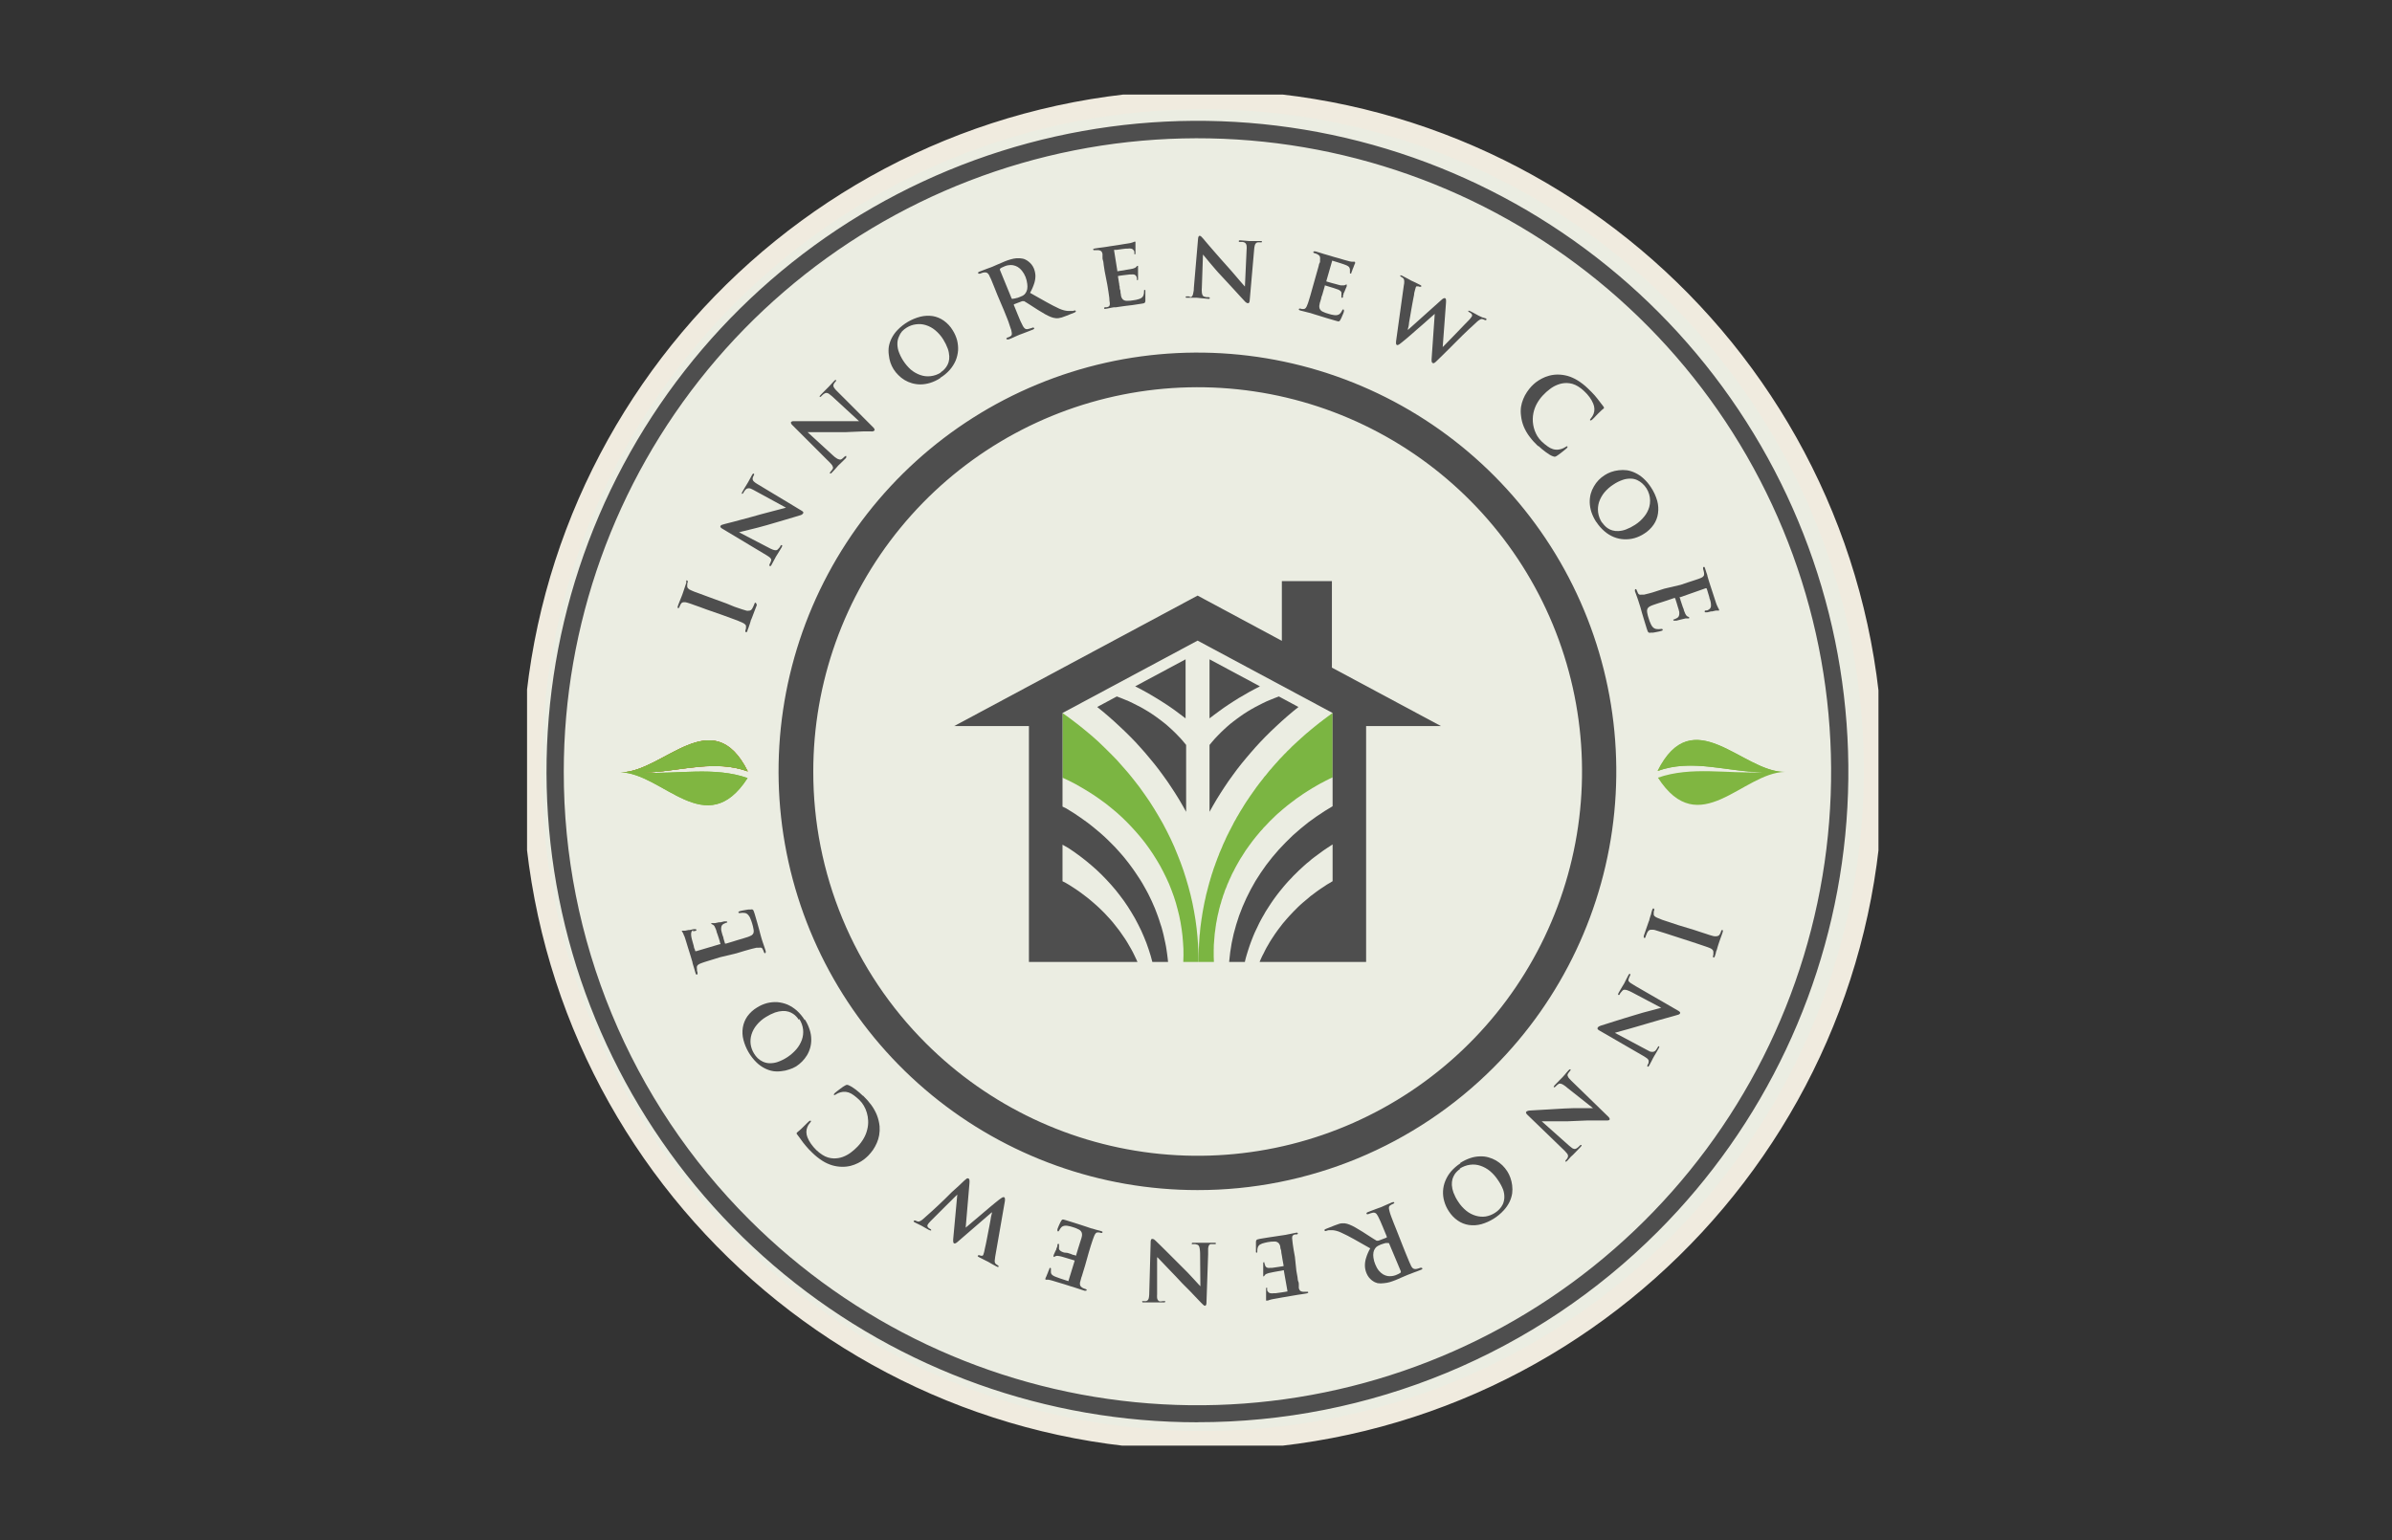 <svg width="177" height="114" viewBox="0 0 177 114" fill="none" xmlns="http://www.w3.org/2000/svg">
<rect x="0" y="0" width="177" height="114" fill="#333333" stroke="none"/>
<g clip-path="url(#clip0)">
<path d="M89.016 106.659C79.199 106.659 69.603 103.748 61.441 98.294C53.279 92.841 46.917 85.089 43.16 76.02C39.404 66.95 38.421 56.971 40.336 47.343C42.251 37.715 46.978 28.871 53.919 21.93C60.861 14.989 69.705 10.261 79.332 8.346C88.96 6.431 98.94 7.414 108.009 11.171C117.079 14.927 124.83 21.289 130.284 29.451C135.738 37.613 138.649 47.209 138.649 57.026C138.649 63.544 137.366 69.998 134.872 76.02C132.378 82.043 128.722 87.514 124.113 92.123C119.504 96.732 114.032 100.388 108.01 102.882C101.988 105.376 95.534 106.66 89.016 106.659" fill="#EBEDE2"/>
<path d="M90.887 106.601C118.279 105.559 139.639 82.508 138.596 55.116C137.553 27.724 114.503 6.364 87.111 7.407C59.719 8.449 38.359 31.5 39.402 58.892C40.444 86.284 63.495 107.644 90.887 106.601Z" stroke="#F0EBDF" stroke-width="1.43" stroke-miterlimit="22.93"/>
<path d="M132.083 57.134C128.947 57.196 125.739 62.3 122.681 57.563C125.161 56.695 127.847 57.294 130.43 57.155C127.847 57.155 125.223 56.122 122.681 57.067C125.311 51.839 128.973 57.196 132.104 57.134" fill="#80B641"/>
<path d="M129.826 57.134C127.423 56.99 125.006 56.21 122.645 57.067C125.228 51.901 128.844 57.031 131.943 57.134H129.826Z" fill="#80B641"/>
<path d="M45.912 57.165C49.047 57.227 52.261 62.331 55.319 57.589C52.839 56.721 50.153 57.32 47.57 57.186C50.153 57.155 52.782 56.153 55.319 57.093C52.684 51.87 49.027 57.227 45.891 57.165" fill="#80B641"/>
<path d="M48.159 57.165C50.556 57.021 52.979 56.241 55.34 57.098C52.757 51.932 49.141 57.062 46.041 57.165H48.159Z" fill="#E03A26"/>
<path d="M45.912 57.165C49.047 57.227 52.261 62.331 55.319 57.589C52.839 56.721 50.153 57.32 47.57 57.186C50.153 57.155 52.782 56.153 55.319 57.093C52.684 51.87 49.027 57.227 45.891 57.165" fill="#80B641"/>
<path d="M48.159 57.165C50.556 57.021 52.979 56.241 55.34 57.098C52.757 51.932 49.141 57.062 46.041 57.165H48.159Z" fill="#80B641"/>
<path d="M98.608 52.774V57.537L98.484 57.599L98.355 57.656L98.231 57.723L98.102 57.785L97.978 57.852L97.854 57.919L97.725 57.981L97.606 58.049L97.487 58.116L97.364 58.188L97.245 58.261L97.121 58.328L97.002 58.405L96.883 58.477L96.764 58.55L96.645 58.627L96.532 58.7L96.413 58.777L96.299 58.86L96.186 58.937L96.072 59.015L95.958 59.092L95.845 59.175L95.736 59.263L95.623 59.345L95.514 59.428L95.406 59.511L95.292 59.598L95.189 59.681L95.085 59.769L94.977 59.857L94.874 59.944L94.77 60.038L94.667 60.125L94.558 60.218L94.46 60.306L94.362 60.399L94.264 60.497L94.166 60.59L94.073 60.683L93.969 60.781L93.876 60.88L93.784 60.978L93.691 61.076L93.598 61.174L93.499 61.272L93.417 61.375L93.324 61.474L93.231 61.577L93.148 61.68L93.06 61.783L92.972 61.887L92.89 61.99L92.807 62.093L92.725 62.197L92.642 62.305L92.564 62.414L92.482 62.522L92.404 62.631L92.327 62.739L92.249 62.848L92.172 62.956L92.1 63.07L92.032 63.178L91.96 63.292L91.888 63.406L91.815 63.514L91.748 63.628L91.681 63.741L91.614 63.86L91.552 63.969L91.485 64.088L91.423 64.201L91.361 64.32L91.304 64.439L91.242 64.552L91.18 64.671L91.123 64.79L91.072 64.909L91.015 65.028L90.958 65.147L90.911 65.27L90.855 65.389L90.803 65.508L90.762 65.632L90.71 65.751L90.658 65.87L90.617 65.994L90.576 66.118L90.529 66.237L90.488 66.361L90.452 66.49L90.405 66.608L90.374 66.732L90.338 66.862L90.297 66.98L90.266 67.109L90.23 67.234L90.198 67.358L90.173 67.487L90.142 67.611L90.111 67.735L90.085 67.864L90.059 67.993L90.038 68.117L90.013 68.246L89.987 68.37L89.971 68.499L89.951 68.628L89.935 68.757L89.919 68.881L89.899 69.01L89.883 69.14L89.873 69.264L89.863 69.393L89.852 69.522L89.842 69.651L89.832 69.78L89.821 69.904L89.816 70.033V70.168L89.811 70.292V70.421V70.55V70.679V70.808L89.816 70.937L89.821 71.061L89.826 71.196V71.201H88.69V71.046V70.896V70.746L88.695 70.591L88.7 70.442V70.287L88.711 70.137L88.721 69.987L88.726 69.832L88.737 69.682L88.747 69.527L88.757 69.377L88.767 69.228L88.788 69.073L88.799 68.923L88.814 68.768L88.829 68.618L88.85 68.468L88.871 68.313L88.891 68.163L88.912 68.013L88.938 67.864L88.959 67.714L88.984 67.559L89.01 67.414L89.036 67.264L89.067 67.109L89.093 66.965L89.124 66.81L89.155 66.665L89.191 66.515L89.222 66.366L89.253 66.216L89.294 66.066L89.331 65.921L89.372 65.766L89.408 65.622L89.449 65.477L89.486 65.327L89.532 65.183L89.573 65.033L89.62 64.888L89.661 64.738L89.713 64.594L89.759 64.444L89.806 64.299L89.858 64.155L89.914 64.01L89.961 63.865L90.018 63.721L90.069 63.576L90.126 63.431L90.183 63.292L90.235 63.142L90.297 63.003L90.359 62.858L90.421 62.719L90.477 62.574L90.539 62.434L90.607 62.29L90.669 62.156L90.731 62.011L90.798 61.871L90.87 61.732L90.937 61.592L91.01 61.453L91.082 61.319L91.154 61.174L91.227 61.04L91.294 60.9L91.371 60.761L91.449 60.632L91.521 60.492L91.604 60.358L91.681 60.224L91.759 60.089L91.841 59.955L91.924 59.826L92.007 59.686L92.089 59.552L92.172 59.423L92.26 59.288L92.347 59.164L92.435 59.03L92.523 58.901L92.616 58.772L92.704 58.643L92.797 58.514L92.89 58.384L92.978 58.255L93.076 58.131L93.169 58.002L93.267 57.878L93.365 57.754L93.463 57.63L93.556 57.501L93.665 57.382L93.763 57.258L93.861 57.134L93.964 57.01L94.073 56.892L94.171 56.773L94.279 56.649L94.383 56.53L94.491 56.416L94.6 56.292L94.703 56.173L94.817 56.06L94.925 55.946L95.034 55.827L95.153 55.714L95.261 55.595L95.38 55.486L95.493 55.373L95.602 55.259L95.726 55.145L95.84 55.037L95.958 54.928L96.077 54.82L96.196 54.712L96.315 54.603L96.439 54.495L96.558 54.386L96.682 54.278L96.806 54.179L96.93 54.071L97.053 53.968L97.183 53.864L97.307 53.761L97.436 53.658L97.56 53.56L97.689 53.456L97.823 53.358L97.947 53.26L98.082 53.162L98.211 53.064L98.345 52.965L98.479 52.867L98.608 52.774Z" fill="#7BB542"/>
<path d="M96.082 52.33L95.654 52.676L95.235 53.033L94.827 53.394L94.424 53.766L94.026 54.143L93.639 54.526L93.267 54.913L92.9 55.311L92.544 55.719L92.192 56.132L91.852 56.545L91.521 56.969L91.206 57.398L90.891 57.837L90.596 58.276L90.307 58.72L90.028 59.17L89.759 59.629L89.501 60.089V55.14L89.697 54.903L89.899 54.67L90.111 54.448L90.328 54.226L90.555 54.009L90.787 53.797L91.025 53.591L91.268 53.399L91.521 53.208L91.779 53.022L92.037 52.842L92.311 52.666L92.58 52.506L92.864 52.346L93.143 52.201L93.437 52.051L93.727 51.912L94.026 51.788L94.331 51.664L94.631 51.55L96.082 52.33Z" fill="#4E4E4E"/>
<path d="M93.231 50.801L92.833 51.008L92.44 51.219L92.058 51.442L91.671 51.664L91.294 51.901L90.927 52.139L90.56 52.387L90.204 52.645L89.852 52.904L89.501 53.172V48.802L93.231 50.801Z" fill="#4E4E4E"/>
<path d="M88.68 70.576L88.69 71.201H87.559L87.574 70.71L87.569 70.219L87.538 69.734L87.497 69.238L87.435 68.757L87.357 68.272L87.259 67.786L87.14 67.306L87.011 66.831L86.861 66.361L86.691 65.895L86.51 65.436L86.303 64.981L86.081 64.532L85.844 64.082L85.591 63.654L85.322 63.225L85.038 62.806L84.738 62.393L84.418 61.99L84.087 61.603L83.741 61.221L83.385 60.849L83.008 60.482L82.625 60.136L82.222 59.8L81.814 59.474L81.391 59.164L80.952 58.86L80.507 58.576L80.048 58.302L79.578 58.033L79.107 57.79L78.622 57.563V52.774L79.164 53.167L79.701 53.575L80.218 53.988L80.735 54.417L81.231 54.856L81.706 55.311L82.176 55.776L82.636 56.246L83.07 56.736L83.504 57.233L83.912 57.739L84.309 58.25L84.686 58.777L85.053 59.309L85.399 59.852L85.73 60.404L86.045 60.952L86.345 61.525L86.624 62.088L86.887 62.667L87.13 63.256L87.362 63.845L87.574 64.439L87.765 65.038L87.941 65.642L88.101 66.247L88.241 66.862L88.359 67.471L88.463 68.091L88.545 68.711L88.607 69.326L88.654 69.951L88.68 70.576Z" fill="#7BB542"/>
<path d="M87.729 48.802V53.172L87.29 52.842L86.851 52.516L86.396 52.201L85.931 51.901L85.461 51.612L84.981 51.328L84.495 51.059L83.999 50.801L87.729 48.802Z" fill="#4E4E4E"/>
<path d="M98.557 49.416V43.011H94.853V47.433L88.618 44.085L70.61 53.74H76.137V71.201H78.017H78.56H78.622H84.17L84.056 70.953L83.943 70.715L83.824 70.472L83.695 70.235L83.56 70.002L83.426 69.77L83.281 69.537L83.126 69.31L82.972 69.088L82.811 68.861L82.646 68.649L82.476 68.432L82.305 68.22L82.124 68.013L81.933 67.807L81.747 67.605L81.551 67.409L81.349 67.213L81.148 67.027L80.936 66.841L80.719 66.655L80.507 66.479L80.285 66.309L80.058 66.138L79.826 65.968L79.593 65.808L79.355 65.653L79.113 65.498L78.865 65.353L78.622 65.229V65.209V62.522L79.066 62.775L79.51 63.075L79.934 63.385L80.347 63.705L80.75 64.041L81.143 64.387L81.515 64.743L81.876 65.115L82.222 65.493L82.558 65.885L82.873 66.288L83.178 66.696L83.462 67.115L83.726 67.538L83.984 67.977L84.216 68.416L84.439 68.866L84.64 69.326L84.826 69.785L84.991 70.255L85.141 70.726L85.27 71.201H86.433L86.402 70.912L86.365 70.622L86.324 70.333L86.278 70.044L86.221 69.76L86.159 69.475L86.097 69.191L86.025 68.907L85.947 68.623L85.854 68.344L85.766 68.065L85.668 67.786L85.565 67.512L85.461 67.239L85.343 66.97L85.224 66.696L85.095 66.428L84.966 66.164L84.826 65.901L84.681 65.642L84.532 65.379L84.377 65.126L84.211 64.873L84.046 64.625L83.876 64.377L83.7 64.134L83.519 63.891L83.333 63.654L83.142 63.416L82.946 63.189L82.739 62.956L82.538 62.734L82.321 62.512L82.104 62.295L81.887 62.083L81.659 61.871L81.427 61.665L81.189 61.463L80.952 61.267L80.709 61.071L80.461 60.88L80.208 60.699L79.955 60.518L79.696 60.342L79.433 60.167L79.164 60.001L78.896 59.836L78.622 59.702V59.681V57.563V52.774L88.618 47.417L98.608 52.774V57.537V59.676L98.045 60.017L97.415 60.435L96.806 60.874L96.227 61.344L95.664 61.835L95.137 62.352L94.631 62.884L94.156 63.437L93.706 64.01L93.293 64.599L92.905 65.203L92.554 65.828L92.234 66.464L91.945 67.115L91.691 67.771L91.474 68.442L91.288 69.119L91.139 69.806L91.03 70.493L90.953 71.191V71.201H92.12V71.18L92.177 70.937L92.244 70.7L92.317 70.462L92.394 70.219L92.471 69.987L92.559 69.744L92.647 69.512L92.74 69.279L92.838 69.047L92.947 68.814L93.055 68.592L93.164 68.36L93.282 68.132L93.401 67.915L93.53 67.693L93.654 67.471L93.794 67.254L93.933 67.037L94.073 66.825L94.218 66.614L94.367 66.407L94.522 66.2L94.682 65.994L94.848 65.792L95.013 65.591L95.183 65.394L95.354 65.203L95.535 65.017L95.716 64.821L95.902 64.64L96.088 64.454L96.284 64.273L96.475 64.098L96.671 63.922L96.878 63.757L97.079 63.581L97.291 63.421L97.508 63.261L97.72 63.106L97.937 62.946L98.159 62.796L98.381 62.651L98.608 62.502V65.224L98.397 65.353L98.185 65.477L97.978 65.617L97.772 65.751L97.57 65.89L97.369 66.035L97.172 66.185L96.976 66.329L96.79 66.49L96.604 66.645L96.413 66.805L96.232 66.965L96.056 67.13L95.886 67.301L95.716 67.471L95.55 67.647L95.385 67.822L95.225 68.003L95.07 68.184L94.915 68.365L94.77 68.556L94.626 68.742L94.486 68.933L94.347 69.129L94.218 69.326L94.088 69.522L93.964 69.718L93.846 69.925L93.727 70.126L93.618 70.333L93.515 70.545L93.406 70.751L93.308 70.963L93.215 71.175V71.201H98.608H99.213H101.088V53.74H106.621L98.557 49.416Z" fill="#4E4E4E"/>
<path d="M81.189 52.33L81.618 52.676L82.037 53.033L82.445 53.394L82.847 53.766L83.245 54.143L83.633 54.526L84.01 54.913L84.371 55.311L84.733 55.719L85.079 56.132L85.42 56.545L85.751 56.969L86.066 57.398L86.381 57.837L86.675 58.276L86.965 58.72L87.244 59.17L87.512 59.629L87.77 60.089V55.14L87.574 54.903L87.373 54.67L87.161 54.448L86.944 54.226L86.717 54.009L86.484 53.797L86.247 53.591L86.004 53.399L85.751 53.208L85.498 53.022L85.234 52.842L84.96 52.666L84.692 52.506L84.413 52.346L84.129 52.201L83.834 52.051L83.545 51.912L83.245 51.788L82.941 51.664L82.641 51.55L81.189 52.33Z" fill="#4E4E4E"/>
<path d="M53.454 45.522L54.063 45.744L54.58 45.935C54.725 45.993 54.844 46.045 54.937 46.09C55.016 46.121 55.088 46.169 55.148 46.229C55.171 46.253 55.188 46.282 55.197 46.313C55.206 46.345 55.207 46.378 55.2 46.41C55.2 46.441 55.2 46.477 55.2 46.519C55.191 46.566 55.177 46.613 55.159 46.658C55.15 46.688 55.15 46.721 55.159 46.751C55.16 46.759 55.164 46.767 55.169 46.773C55.175 46.78 55.182 46.785 55.19 46.787C55.199 46.794 55.211 46.798 55.223 46.798C55.235 46.798 55.247 46.794 55.257 46.787C55.278 46.759 55.296 46.727 55.309 46.694C55.309 46.627 55.36 46.55 55.386 46.467C55.412 46.384 55.438 46.302 55.469 46.224L55.541 45.997C55.541 45.93 55.582 45.873 55.598 45.837C55.613 45.8 55.655 45.687 55.696 45.584L55.835 45.217C55.892 45.082 55.944 44.938 56.001 44.788C56.001 44.744 55.984 44.701 55.954 44.669C55.954 44.658 55.95 44.647 55.944 44.638C55.938 44.629 55.928 44.622 55.918 44.617C55.911 44.612 55.902 44.608 55.892 44.608C55.883 44.608 55.874 44.612 55.866 44.617C55.846 44.639 55.832 44.666 55.825 44.695L55.779 44.809L55.727 44.922L55.67 45.031C55.645 45.085 55.606 45.131 55.556 45.165C55.514 45.19 55.466 45.203 55.417 45.201C55.359 45.211 55.3 45.211 55.241 45.201C55.143 45.175 55.019 45.139 54.869 45.088C54.72 45.036 54.554 44.979 54.353 44.912L53.759 44.669L52.571 44.235L52.054 44.044L51.692 43.91L51.444 43.822L51.279 43.755L51.15 43.698C51.054 43.668 50.969 43.612 50.902 43.538C50.878 43.506 50.862 43.469 50.854 43.429C50.846 43.39 50.846 43.349 50.856 43.31C50.856 43.269 50.856 43.228 50.856 43.197L50.887 43.099C50.896 43.072 50.896 43.043 50.887 43.016C50.885 43.005 50.88 42.994 50.873 42.985C50.865 42.976 50.856 42.969 50.845 42.964C50.837 42.959 50.827 42.957 50.817 42.957C50.807 42.957 50.797 42.959 50.788 42.964C50.774 43.015 50.774 43.069 50.788 43.119L50.716 43.336L50.639 43.569C50.613 43.646 50.587 43.719 50.566 43.786C50.546 43.853 50.525 43.91 50.51 43.951C50.494 43.992 50.468 44.065 50.442 44.132C50.416 44.199 50.38 44.282 50.349 44.364C50.318 44.447 50.282 44.525 50.251 44.607L50.169 44.824C50.153 44.864 50.143 44.906 50.138 44.948C50.136 44.959 50.138 44.97 50.143 44.98C50.147 44.99 50.154 44.999 50.163 45.005C50.174 45.01 50.185 45.013 50.197 45.013C50.209 45.013 50.22 45.01 50.23 45.005C50.249 44.984 50.264 44.959 50.272 44.933C50.287 44.89 50.304 44.849 50.324 44.809L50.386 44.695C50.405 44.663 50.431 44.636 50.463 44.615C50.494 44.595 50.529 44.581 50.566 44.576C50.662 44.563 50.76 44.573 50.85 44.607L50.985 44.648L51.155 44.705L51.398 44.793L51.765 44.922L52.281 45.113L53.454 45.522ZM54.689 39.4L54.942 39.333L55.427 39.214L56.052 39.059L56.734 38.873L57.421 38.672L58.108 38.47L58.718 38.289L59.193 38.145C59.241 38.135 59.286 38.118 59.328 38.093C59.372 38.067 59.41 38.029 59.436 37.985C59.442 37.972 59.446 37.958 59.446 37.943C59.446 37.929 59.442 37.915 59.436 37.902C59.406 37.861 59.367 37.827 59.322 37.804L56.021 35.815C55.942 35.769 55.867 35.716 55.799 35.655C55.754 35.619 55.72 35.57 55.701 35.515C55.686 35.467 55.686 35.414 55.701 35.365C55.708 35.331 55.721 35.298 55.737 35.267L55.779 35.185C55.795 35.162 55.804 35.135 55.804 35.107C55.804 35.107 55.804 35.066 55.779 35.061C55.753 35.056 55.737 35.061 55.717 35.061C55.693 35.086 55.672 35.113 55.655 35.143C55.577 35.278 55.515 35.397 55.464 35.495C55.412 35.593 55.381 35.655 55.36 35.686C55.34 35.717 55.303 35.784 55.257 35.856L55.112 36.094C55.055 36.187 54.999 36.28 54.947 36.378C54.925 36.41 54.907 36.444 54.895 36.481C54.889 36.49 54.886 36.501 54.886 36.512C54.886 36.523 54.889 36.534 54.895 36.543C54.903 36.547 54.912 36.55 54.921 36.55C54.93 36.55 54.939 36.547 54.947 36.543C54.971 36.528 54.99 36.506 55.004 36.481L55.055 36.394C55.076 36.36 55.098 36.327 55.123 36.295C55.146 36.265 55.172 36.238 55.2 36.213C55.236 36.18 55.281 36.158 55.329 36.151C55.387 36.136 55.447 36.136 55.505 36.151C55.597 36.186 55.687 36.227 55.773 36.275L58.16 37.577L57.974 37.628L57.618 37.721L57.163 37.84L56.693 37.964L56.285 38.072L55.546 38.279L54.849 38.465L54.255 38.625L53.826 38.734L53.63 38.785L53.433 38.842C53.385 38.855 53.343 38.884 53.315 38.925C53.305 38.938 53.3 38.955 53.3 38.971C53.3 38.988 53.305 39.004 53.315 39.018C53.342 39.062 53.381 39.098 53.428 39.121L56.528 40.981C56.683 41.069 56.801 41.146 56.884 41.203C56.952 41.246 57.01 41.302 57.055 41.368C57.066 41.392 57.072 41.417 57.072 41.443C57.072 41.469 57.066 41.495 57.055 41.518C57.04 41.564 57.022 41.608 57.003 41.652L56.936 41.782C56.929 41.805 56.929 41.83 56.936 41.854C56.936 41.864 56.94 41.875 56.946 41.883C56.952 41.892 56.96 41.899 56.969 41.903C56.979 41.907 56.99 41.909 57 41.908C57.011 41.906 57.021 41.902 57.029 41.895C57.054 41.87 57.075 41.84 57.091 41.807C57.142 41.714 57.194 41.627 57.235 41.539C57.277 41.451 57.323 41.384 57.354 41.322C57.371 41.283 57.39 41.245 57.411 41.208L57.571 40.955L57.84 40.511C57.857 40.48 57.871 40.447 57.881 40.413C57.884 40.401 57.883 40.388 57.878 40.377C57.874 40.366 57.866 40.357 57.855 40.35C57.847 40.347 57.838 40.345 57.829 40.345C57.821 40.345 57.812 40.347 57.804 40.35C57.779 40.365 57.759 40.386 57.747 40.413C57.747 40.459 57.69 40.5 57.659 40.552C57.625 40.597 57.587 40.638 57.545 40.676C57.509 40.707 57.464 40.725 57.416 40.728C57.344 40.728 57.272 40.716 57.204 40.691C57.087 40.647 56.972 40.594 56.863 40.531L54.689 39.4ZM59.756 31.987H61.161H61.869H62.582L63.285 31.956L63.925 31.93H64.442C64.488 31.938 64.535 31.938 64.581 31.93C64.631 31.92 64.676 31.895 64.71 31.858C64.718 31.846 64.722 31.831 64.722 31.817C64.722 31.802 64.718 31.788 64.71 31.775C64.695 31.726 64.666 31.681 64.628 31.646L61.905 28.919C61.839 28.857 61.78 28.788 61.73 28.712C61.693 28.668 61.672 28.614 61.668 28.557C61.665 28.505 61.677 28.453 61.704 28.407L61.761 28.319L61.823 28.252C61.845 28.234 61.859 28.208 61.864 28.18C61.868 28.172 61.87 28.163 61.87 28.154C61.87 28.145 61.868 28.136 61.864 28.128C61.855 28.122 61.844 28.119 61.833 28.119C61.822 28.119 61.811 28.122 61.802 28.128C61.771 28.148 61.743 28.172 61.719 28.201C61.611 28.309 61.523 28.407 61.451 28.49C61.378 28.572 61.327 28.624 61.301 28.65C61.257 28.699 61.211 28.746 61.161 28.789C61.105 28.851 61.037 28.913 60.96 28.991L60.733 29.223C60.704 29.248 60.679 29.278 60.66 29.311C60.653 29.32 60.648 29.331 60.648 29.342C60.648 29.354 60.653 29.365 60.66 29.373C60.667 29.377 60.675 29.379 60.684 29.379C60.692 29.379 60.7 29.377 60.707 29.373C60.733 29.364 60.756 29.348 60.774 29.327L60.846 29.254C60.875 29.224 60.906 29.196 60.939 29.172L61.032 29.115C61.074 29.09 61.123 29.079 61.172 29.084C61.231 29.092 61.287 29.113 61.337 29.146C61.419 29.203 61.496 29.265 61.569 29.332L63.569 31.176H62.535H62.055H61.637H60.867H60.144H59.529H58.863H58.661C58.614 31.183 58.571 31.205 58.537 31.238C58.528 31.253 58.523 31.27 58.523 31.287C58.523 31.304 58.528 31.321 58.537 31.336C58.556 31.384 58.586 31.427 58.625 31.46L61.208 34.043C61.337 34.162 61.43 34.265 61.502 34.343C61.558 34.4 61.6 34.469 61.626 34.544C61.638 34.568 61.644 34.593 61.644 34.619C61.644 34.645 61.638 34.671 61.626 34.694C61.604 34.737 61.576 34.777 61.544 34.813L61.451 34.921C61.433 34.938 61.42 34.96 61.414 34.983C61.41 34.992 61.408 35.002 61.408 35.012C61.408 35.022 61.41 35.031 61.414 35.04C61.424 35.047 61.436 35.051 61.448 35.051C61.46 35.051 61.472 35.047 61.482 35.04C61.514 35.025 61.543 35.002 61.564 34.973L61.771 34.751L61.936 34.565L62.019 34.467L62.236 34.26C62.339 34.162 62.463 34.043 62.608 33.893C62.614 33.87 62.617 33.845 62.618 33.821C62.625 33.811 62.628 33.799 62.628 33.787C62.628 33.775 62.625 33.764 62.618 33.754C62.61 33.75 62.601 33.748 62.592 33.748C62.583 33.748 62.575 33.75 62.566 33.754C62.539 33.763 62.514 33.779 62.494 33.8C62.457 33.839 62.417 33.875 62.375 33.909C62.335 33.949 62.288 33.982 62.236 34.007C62.193 34.023 62.145 34.023 62.102 34.007C62.029 33.992 61.96 33.962 61.9 33.919C61.796 33.852 61.699 33.774 61.611 33.687L59.756 31.987ZM69.571 27.968C69.834 27.81 70.07 27.613 70.274 27.384C70.455 27.179 70.603 26.947 70.713 26.697C70.811 26.458 70.872 26.206 70.894 25.948C70.908 25.691 70.883 25.433 70.822 25.184C70.751 24.922 70.641 24.673 70.496 24.445C70.329 24.166 70.105 23.925 69.84 23.737C69.597 23.564 69.318 23.447 69.024 23.396C68.714 23.351 68.398 23.366 68.094 23.443C67.455 23.61 66.874 23.95 66.415 24.424C66.238 24.606 66.09 24.813 65.976 25.039C65.877 25.235 65.808 25.443 65.769 25.659C65.741 25.861 65.741 26.066 65.769 26.268C65.787 26.462 65.827 26.652 65.888 26.837C65.947 27.009 66.025 27.173 66.121 27.328C66.22 27.486 66.338 27.631 66.472 27.761C66.607 27.901 66.76 28.023 66.926 28.123C67.101 28.229 67.288 28.311 67.484 28.366C67.691 28.424 67.905 28.454 68.12 28.454C68.36 28.45 68.598 28.411 68.828 28.34C69.094 28.257 69.348 28.137 69.582 27.983L69.571 27.968ZM69.628 27.57C69.394 27.72 69.129 27.813 68.853 27.844C68.597 27.874 68.337 27.844 68.094 27.756C67.837 27.666 67.599 27.529 67.391 27.353C66.976 26.976 66.663 26.5 66.482 25.969C66.424 25.778 66.397 25.579 66.405 25.38C66.413 25.215 66.453 25.054 66.523 24.905C66.577 24.765 66.654 24.636 66.751 24.522C66.852 24.417 66.967 24.325 67.092 24.249C67.3 24.119 67.535 24.036 67.779 24.006C68.021 23.971 68.268 23.99 68.502 24.063C68.757 24.141 68.994 24.269 69.199 24.44C69.438 24.637 69.642 24.873 69.804 25.137C69.937 25.351 70.048 25.578 70.134 25.814C70.197 25.992 70.233 26.178 70.243 26.367C70.251 26.517 70.234 26.667 70.191 26.811C70.154 26.932 70.098 27.047 70.026 27.152C69.965 27.242 69.894 27.325 69.814 27.4C69.748 27.459 69.677 27.512 69.602 27.56L69.628 27.57ZM74.288 22.973L74.52 23.551C74.593 23.732 74.654 23.892 74.706 24.068C74.758 24.244 74.799 24.331 74.83 24.43C74.846 24.492 74.858 24.556 74.866 24.621C74.874 24.67 74.874 24.721 74.866 24.77C74.855 24.814 74.827 24.851 74.789 24.874L74.691 24.936L74.551 24.987C74.521 24.998 74.495 25.015 74.474 25.039C74.47 25.046 74.468 25.054 74.468 25.062C74.468 25.07 74.47 25.078 74.474 25.085C74.477 25.097 74.485 25.108 74.495 25.114C74.506 25.121 74.518 25.123 74.531 25.122C74.564 25.129 74.6 25.129 74.634 25.122L74.856 25.034L75.088 24.93L75.295 24.838L75.44 24.776L75.579 24.724L75.827 24.631L76.122 24.517L76.426 24.398C76.46 24.386 76.491 24.368 76.519 24.347C76.525 24.337 76.528 24.325 76.528 24.313C76.528 24.301 76.525 24.29 76.519 24.28C76.511 24.265 76.499 24.254 76.483 24.249C76.461 24.241 76.438 24.241 76.416 24.249L76.318 24.285L76.194 24.321L76.08 24.352C76.021 24.37 75.958 24.37 75.9 24.352C75.85 24.33 75.808 24.297 75.775 24.254C75.734 24.205 75.699 24.151 75.672 24.094C75.621 24.001 75.564 23.887 75.502 23.748C75.44 23.608 75.373 23.443 75.3 23.262C75.228 23.081 75.145 22.885 75.063 22.678L75.021 22.585C75.016 22.57 75.016 22.554 75.021 22.539C75.025 22.532 75.03 22.526 75.037 22.522C75.043 22.517 75.05 22.514 75.058 22.513L75.641 22.291H75.708C75.732 22.284 75.757 22.284 75.781 22.291L75.936 22.384L76.189 22.544L76.494 22.74L76.809 22.942C77 23.061 77.175 23.169 77.325 23.252C77.462 23.33 77.603 23.399 77.749 23.458C77.866 23.507 77.989 23.539 78.116 23.551C78.184 23.559 78.254 23.559 78.322 23.551C78.403 23.54 78.482 23.523 78.56 23.5C78.667 23.468 78.772 23.43 78.875 23.386L79.51 23.133L79.598 23.081C79.605 23.071 79.609 23.06 79.609 23.048C79.609 23.035 79.605 23.024 79.598 23.014C79.597 23.005 79.593 22.997 79.586 22.992C79.579 22.986 79.571 22.983 79.562 22.983C79.542 22.976 79.52 22.976 79.5 22.983L79.412 23.014H79.304C79.264 23.019 79.224 23.019 79.185 23.014C79.123 23.019 79.061 23.019 78.999 23.014C78.908 23.007 78.818 22.991 78.73 22.968C78.608 22.936 78.489 22.895 78.374 22.843C78.095 22.714 77.78 22.554 77.423 22.353L76.22 21.676C76.353 21.444 76.46 21.198 76.54 20.942C76.594 20.763 76.621 20.577 76.618 20.39C76.609 20.212 76.57 20.038 76.504 19.873C76.461 19.768 76.403 19.669 76.333 19.579C76.267 19.499 76.193 19.426 76.111 19.362C76.042 19.305 75.965 19.256 75.884 19.217C75.82 19.184 75.753 19.16 75.683 19.145C75.531 19.114 75.377 19.104 75.223 19.114C75.07 19.127 74.92 19.157 74.773 19.202C74.626 19.243 74.481 19.293 74.339 19.352L74.138 19.439L73.88 19.548L73.621 19.661L73.41 19.754L73.255 19.811L73.027 19.894L72.759 19.997L72.485 20.101L72.382 20.157C72.375 20.166 72.371 20.177 72.371 20.188C72.371 20.2 72.375 20.21 72.382 20.219C72.384 20.23 72.39 20.239 72.398 20.246C72.407 20.252 72.417 20.256 72.428 20.256C72.457 20.261 72.487 20.261 72.516 20.256L72.666 20.204C72.703 20.186 72.743 20.175 72.784 20.173C72.849 20.157 72.916 20.157 72.981 20.173C73.035 20.185 73.082 20.216 73.115 20.261C73.163 20.311 73.2 20.371 73.224 20.436C73.224 20.472 73.265 20.519 73.286 20.565C73.306 20.612 73.327 20.664 73.358 20.726C73.389 20.788 73.415 20.875 73.456 20.968L73.601 21.325C73.657 21.469 73.73 21.64 73.807 21.841L74.288 22.973ZM73.993 19.982C73.986 19.96 73.986 19.936 73.993 19.915C73.993 19.915 73.993 19.884 74.029 19.868C74.068 19.835 74.112 19.809 74.159 19.791C74.227 19.755 74.298 19.724 74.37 19.698C74.456 19.661 74.546 19.638 74.639 19.63C74.745 19.612 74.853 19.612 74.959 19.63C75.079 19.653 75.194 19.695 75.3 19.754C75.421 19.828 75.528 19.923 75.615 20.033C75.727 20.173 75.817 20.328 75.884 20.493C75.949 20.659 75.993 20.833 76.013 21.01C76.032 21.136 76.032 21.265 76.013 21.392C75.993 21.491 75.957 21.585 75.905 21.671C75.878 21.714 75.847 21.753 75.812 21.79C75.774 21.826 75.733 21.857 75.688 21.883L75.476 21.976L75.3 22.043C75.238 22.043 75.176 22.079 75.114 22.089C75.058 22.102 75.001 22.111 74.944 22.115C74.922 22.124 74.898 22.124 74.877 22.115C74.857 22.093 74.843 22.067 74.835 22.038L73.993 19.982ZM81.938 21.077C81.969 21.263 81.995 21.438 82.021 21.593C82.047 21.748 82.062 21.903 82.083 22.032C82.104 22.162 82.083 22.275 82.114 22.363C82.128 22.436 82.128 22.512 82.114 22.585C82.106 22.614 82.092 22.64 82.072 22.661C82.053 22.683 82.028 22.699 82 22.709C81.971 22.723 81.939 22.734 81.907 22.74H81.783C81.754 22.744 81.727 22.756 81.706 22.776C81.702 22.783 81.7 22.79 81.7 22.797C81.7 22.804 81.702 22.811 81.706 22.818C81.706 22.843 81.706 22.854 81.742 22.864H81.783L81.99 22.828L82.212 22.782L82.419 22.745H82.569L82.884 22.699L83.292 22.642L83.808 22.58L84.449 22.482L84.625 22.451C84.661 22.444 84.694 22.423 84.718 22.394C84.74 22.358 84.753 22.317 84.754 22.275C84.757 22.229 84.757 22.182 84.754 22.136C84.754 22.074 84.754 22.007 84.754 21.939C84.754 21.872 84.754 21.8 84.754 21.738C84.758 21.69 84.758 21.642 84.754 21.593C84.76 21.563 84.76 21.531 84.754 21.5C84.754 21.469 84.723 21.459 84.697 21.459C84.688 21.46 84.679 21.464 84.672 21.469C84.665 21.474 84.659 21.482 84.656 21.49C84.651 21.514 84.651 21.538 84.656 21.562C84.659 21.666 84.644 21.77 84.609 21.867C84.581 21.944 84.528 22.009 84.459 22.053C84.403 22.088 84.342 22.116 84.278 22.136L84.067 22.193L83.881 22.224C83.711 22.258 83.537 22.272 83.364 22.265C83.259 22.266 83.158 22.227 83.08 22.157C83.006 22.072 82.959 21.968 82.946 21.857C82.946 21.812 82.935 21.75 82.915 21.671C82.915 21.593 82.915 21.511 82.873 21.418C82.832 21.325 82.873 21.242 82.837 21.16C82.801 21.077 82.837 21.015 82.806 20.963L82.729 20.478C82.724 20.462 82.724 20.446 82.729 20.431L82.879 20.405L83.106 20.374L83.359 20.343L83.581 20.317H83.71C83.775 20.306 83.842 20.306 83.906 20.317C83.949 20.328 83.989 20.348 84.022 20.377C84.056 20.405 84.081 20.442 84.098 20.483L84.129 20.596C84.126 20.631 84.126 20.665 84.129 20.7C84.126 20.704 84.124 20.71 84.124 20.715C84.124 20.721 84.126 20.726 84.129 20.731C84.129 20.731 84.129 20.731 84.175 20.731C84.183 20.729 84.191 20.726 84.198 20.72C84.204 20.715 84.209 20.708 84.211 20.7C84.216 20.681 84.216 20.662 84.211 20.643C84.214 20.622 84.214 20.602 84.211 20.581C84.213 20.56 84.213 20.54 84.211 20.519C84.208 20.483 84.208 20.447 84.211 20.41C84.209 20.369 84.209 20.328 84.211 20.287C84.209 20.249 84.209 20.211 84.211 20.173C84.211 20.075 84.211 19.992 84.211 19.93C84.211 19.868 84.211 19.822 84.211 19.791C84.21 19.77 84.21 19.749 84.211 19.729C84.217 19.714 84.217 19.697 84.211 19.682C84.206 19.678 84.2 19.676 84.193 19.676C84.187 19.676 84.18 19.678 84.175 19.682C84.175 19.682 84.175 19.682 84.139 19.682L84.087 19.749C84.058 19.783 84.02 19.809 83.979 19.827C83.923 19.855 83.864 19.875 83.803 19.889L83.653 19.92L83.4 19.961L83.121 20.013L82.868 20.049L82.713 20.075C82.708 20.078 82.702 20.081 82.695 20.081C82.689 20.081 82.682 20.078 82.677 20.075C82.672 20.06 82.672 20.043 82.677 20.028L82.439 18.54C82.436 18.525 82.436 18.509 82.439 18.494C82.449 18.49 82.46 18.49 82.47 18.494H82.61L82.837 18.463L83.096 18.427L83.323 18.401H83.452C83.532 18.387 83.614 18.387 83.695 18.401C83.742 18.408 83.787 18.428 83.824 18.458C83.875 18.5 83.914 18.555 83.938 18.618V18.695C83.936 18.716 83.936 18.737 83.938 18.757C83.932 18.776 83.932 18.796 83.938 18.814C83.952 18.82 83.969 18.82 83.984 18.814C83.996 18.817 84.008 18.817 84.02 18.814C84.023 18.799 84.023 18.783 84.02 18.768C84.022 18.754 84.022 18.74 84.02 18.726V18.644C84.02 18.608 84.02 18.566 84.02 18.525C84.02 18.484 84.02 18.442 84.02 18.406C84.02 18.37 84.02 18.339 84.02 18.323C84.016 18.251 84.016 18.179 84.02 18.107C84.017 18.067 84.017 18.027 84.02 17.988V17.926V17.89C84.014 17.887 84.008 17.886 84.002 17.886C83.996 17.886 83.99 17.887 83.984 17.89H83.938L83.886 17.915L83.782 17.951L83.633 17.993L83.478 18.019L83.178 18.065L82.806 18.127L82.429 18.184L82.114 18.23L81.928 18.262L81.685 18.298L81.365 18.339L81.024 18.391C80.988 18.394 80.954 18.402 80.921 18.416C80.911 18.421 80.902 18.428 80.897 18.437C80.891 18.447 80.889 18.457 80.89 18.468C80.892 18.478 80.896 18.488 80.902 18.495C80.909 18.504 80.917 18.51 80.926 18.515H81.008H81.148C81.184 18.509 81.221 18.509 81.256 18.515C81.314 18.517 81.37 18.531 81.422 18.556C81.464 18.571 81.501 18.6 81.525 18.639C81.551 18.689 81.57 18.743 81.582 18.799V18.918C81.582 18.959 81.582 19.005 81.582 19.067C81.582 19.129 81.582 19.197 81.618 19.284C81.654 19.372 81.649 19.481 81.67 19.61C81.69 19.739 81.716 19.894 81.742 20.075L81.938 21.077Z" fill="#4E4E4E"/>
<path d="M89.016 18.84C89.046 18.871 89.103 18.938 89.186 19.042L89.501 19.424C89.63 19.574 89.765 19.739 89.919 19.915C90.075 20.09 90.224 20.271 90.385 20.431L90.865 20.948L91.34 21.464L91.769 21.934C91.898 22.079 92.012 22.198 92.105 22.296C92.136 22.334 92.172 22.367 92.213 22.394C92.255 22.425 92.306 22.443 92.358 22.446C92.372 22.446 92.385 22.442 92.397 22.434C92.409 22.427 92.418 22.417 92.425 22.404C92.453 22.361 92.469 22.311 92.471 22.26L92.807 18.422C92.814 18.331 92.829 18.241 92.854 18.153C92.867 18.096 92.895 18.045 92.936 18.003C92.973 17.965 93.023 17.941 93.076 17.936C93.11 17.931 93.145 17.931 93.179 17.936H93.267C93.294 17.945 93.323 17.945 93.35 17.936C93.359 17.932 93.367 17.926 93.372 17.917C93.377 17.909 93.38 17.899 93.381 17.89C93.381 17.879 93.377 17.868 93.371 17.86C93.364 17.851 93.355 17.846 93.344 17.843C93.31 17.839 93.275 17.839 93.241 17.843H92.843H92.632H92.435L92.151 17.817L91.826 17.791H91.712C91.701 17.793 91.69 17.799 91.681 17.807C91.673 17.816 91.668 17.826 91.666 17.838C91.66 17.853 91.66 17.869 91.666 17.884C91.69 17.902 91.719 17.911 91.748 17.91H91.846C91.886 17.905 91.926 17.905 91.965 17.91C92.002 17.917 92.039 17.927 92.074 17.941C92.12 17.96 92.159 17.993 92.187 18.034C92.221 18.083 92.241 18.14 92.244 18.2C92.255 18.297 92.255 18.396 92.244 18.494L92.12 21.211L91.991 21.067L91.748 20.788L91.443 20.431L91.128 20.064L90.849 19.749L90.333 19.171L89.858 18.628L89.455 18.163L89.171 17.828L89.036 17.667L88.897 17.518C88.865 17.483 88.824 17.459 88.778 17.451C88.76 17.45 88.743 17.455 88.729 17.464C88.714 17.473 88.702 17.486 88.695 17.502C88.671 17.549 88.657 17.6 88.654 17.652L88.344 21.268C88.344 21.444 88.329 21.583 88.297 21.686C88.29 21.765 88.265 21.84 88.225 21.909C88.211 21.931 88.192 21.951 88.17 21.966C88.148 21.981 88.123 21.992 88.096 21.996L87.982 21.94H87.843C87.817 21.934 87.791 21.934 87.765 21.94C87.751 21.95 87.74 21.964 87.734 21.981C87.733 21.993 87.735 22.006 87.742 22.016C87.749 22.026 87.759 22.034 87.77 22.038C87.805 22.044 87.84 22.044 87.874 22.038H88.184H88.556L88.855 22.069L89.372 22.115C89.408 22.123 89.445 22.123 89.48 22.115C89.492 22.114 89.502 22.108 89.51 22.1C89.518 22.091 89.522 22.08 89.522 22.069C89.523 22.059 89.521 22.05 89.516 22.041C89.511 22.033 89.504 22.026 89.496 22.022C89.475 22.004 89.447 21.995 89.418 21.996H89.258C89.202 21.986 89.146 21.971 89.093 21.95C89.048 21.933 89.012 21.899 88.99 21.857C88.957 21.792 88.938 21.722 88.933 21.65C88.921 21.525 88.921 21.399 88.933 21.273L89.016 18.84ZM97.105 21.361C97.053 21.542 97.007 21.712 96.96 21.878C96.914 22.043 96.868 22.177 96.831 22.301C96.8 22.407 96.762 22.51 96.718 22.611C96.695 22.683 96.658 22.75 96.609 22.807C96.589 22.83 96.564 22.848 96.537 22.859C96.509 22.871 96.479 22.876 96.449 22.875H96.351L96.232 22.844C96.205 22.836 96.177 22.836 96.15 22.844C96.15 22.844 96.118 22.844 96.118 22.88C96.112 22.888 96.109 22.898 96.109 22.908C96.109 22.919 96.112 22.928 96.118 22.937C96.143 22.956 96.171 22.971 96.201 22.978L96.403 23.03L96.625 23.086L96.826 23.138L96.976 23.174L97.281 23.272L97.673 23.391L98.19 23.551L98.81 23.732C98.867 23.753 98.926 23.769 98.986 23.779C99.02 23.792 99.059 23.792 99.094 23.779C99.129 23.755 99.157 23.723 99.177 23.686C99.177 23.655 99.218 23.619 99.244 23.562C99.27 23.505 99.296 23.448 99.321 23.381C99.347 23.314 99.373 23.257 99.399 23.2L99.445 23.061C99.45 23.03 99.45 22.998 99.445 22.968C99.448 22.955 99.446 22.942 99.44 22.931C99.435 22.92 99.426 22.911 99.414 22.906C99.406 22.902 99.397 22.9 99.388 22.9C99.38 22.9 99.371 22.902 99.363 22.906C99.344 22.923 99.33 22.944 99.321 22.968C99.278 23.06 99.221 23.146 99.151 23.221C99.091 23.277 99.015 23.313 98.934 23.324C98.867 23.334 98.799 23.334 98.732 23.324L98.521 23.288L98.335 23.236C98.171 23.195 98.011 23.136 97.859 23.061C97.764 23.015 97.689 22.936 97.648 22.838C97.614 22.733 97.614 22.619 97.648 22.513C97.648 22.468 97.663 22.406 97.694 22.327L97.766 22.084C97.766 21.996 97.813 21.914 97.839 21.836C97.865 21.759 97.88 21.692 97.896 21.64L98.03 21.17C98.027 21.156 98.027 21.142 98.03 21.128H98.061L98.211 21.175L98.428 21.242L98.67 21.314L98.882 21.387L99.006 21.428C99.068 21.452 99.125 21.485 99.177 21.526C99.214 21.554 99.243 21.591 99.259 21.635C99.267 21.674 99.267 21.714 99.259 21.754C99.262 21.793 99.262 21.833 99.259 21.872C99.259 21.909 99.259 21.945 99.259 21.976C99.256 21.981 99.254 21.987 99.254 21.994C99.254 22 99.256 22.007 99.259 22.012C99.263 22.019 99.268 22.024 99.275 22.029C99.281 22.033 99.288 22.036 99.296 22.038C99.303 22.042 99.311 22.044 99.319 22.044C99.327 22.044 99.335 22.042 99.342 22.038C99.358 22.026 99.37 22.01 99.378 21.991V21.934C99.378 21.934 99.378 21.903 99.378 21.872L99.419 21.769C99.419 21.733 99.419 21.692 99.461 21.65C99.473 21.617 99.487 21.584 99.502 21.552C99.538 21.454 99.569 21.382 99.595 21.325C99.612 21.281 99.631 21.238 99.652 21.196C99.652 21.165 99.652 21.144 99.652 21.134C99.656 21.127 99.657 21.119 99.657 21.11C99.657 21.102 99.656 21.094 99.652 21.087C99.652 21.087 99.652 21.061 99.652 21.061C99.645 21.058 99.637 21.056 99.629 21.056C99.621 21.056 99.613 21.058 99.605 21.061L99.533 21.098C99.491 21.117 99.445 21.126 99.399 21.123C99.339 21.13 99.278 21.13 99.218 21.123L99.063 21.087L98.82 21.02L98.546 20.948L98.299 20.875L98.149 20.834C98.144 20.819 98.144 20.803 98.149 20.788L98.567 19.336C98.567 19.336 98.567 19.305 98.567 19.3C98.573 19.297 98.579 19.296 98.585 19.296C98.591 19.296 98.598 19.297 98.603 19.3L98.743 19.341L98.96 19.408L99.208 19.486L99.425 19.558L99.549 19.605C99.626 19.63 99.699 19.667 99.766 19.713C99.805 19.741 99.837 19.778 99.859 19.822C99.874 19.856 99.884 19.893 99.89 19.93C99.892 19.959 99.892 19.989 99.89 20.018C99.887 20.045 99.887 20.073 99.89 20.101V20.157C99.885 20.178 99.885 20.199 99.89 20.219C99.89 20.219 99.89 20.219 99.921 20.25C99.934 20.256 99.949 20.256 99.962 20.25C99.976 20.241 99.989 20.229 99.998 20.214V20.183C99.998 20.183 99.998 20.137 100.029 20.106C100.046 20.069 100.06 20.031 100.07 19.992C100.07 19.951 100.101 19.915 100.112 19.878L100.143 19.806L100.22 19.599L100.272 19.491C100.276 19.474 100.276 19.456 100.272 19.439C100.274 19.426 100.274 19.412 100.272 19.398C100.272 19.398 100.272 19.398 100.241 19.372H100.138H100.029L99.874 19.346L99.724 19.305L99.435 19.227L99.073 19.119L98.701 19.016L98.397 18.923L98.216 18.871L97.983 18.804L97.673 18.706L97.343 18.608C97.307 18.602 97.27 18.602 97.234 18.608C97.234 18.608 97.193 18.608 97.188 18.644C97.183 18.652 97.181 18.66 97.181 18.67C97.181 18.679 97.183 18.688 97.188 18.695C97.207 18.716 97.232 18.731 97.26 18.737L97.394 18.778C97.429 18.79 97.462 18.805 97.493 18.825C97.542 18.853 97.587 18.888 97.627 18.928C97.656 18.963 97.675 19.006 97.679 19.052C97.688 19.107 97.688 19.162 97.679 19.217C97.679 19.253 97.679 19.295 97.679 19.336C97.679 19.377 97.679 19.424 97.637 19.481C97.596 19.538 97.601 19.61 97.575 19.692C97.549 19.775 97.524 19.884 97.487 20.008C97.451 20.131 97.41 20.287 97.358 20.462L97.105 21.361ZM103.304 25.261C103.297 25.323 103.297 25.385 103.304 25.447C103.305 25.466 103.312 25.484 103.323 25.5C103.334 25.515 103.349 25.527 103.366 25.535C103.393 25.545 103.422 25.545 103.449 25.535C103.487 25.52 103.523 25.501 103.557 25.478L103.728 25.344C103.8 25.287 103.893 25.215 104.007 25.117L104.389 24.791L104.823 24.409L105.272 24.021L105.675 23.665L105.99 23.386L106.166 23.231L105.939 26.501C105.928 26.587 105.928 26.674 105.939 26.759C105.94 26.782 105.947 26.803 105.959 26.822C105.97 26.841 105.987 26.857 106.006 26.868C106.025 26.879 106.046 26.885 106.068 26.885C106.09 26.885 106.111 26.879 106.13 26.868C106.198 26.824 106.261 26.772 106.316 26.713L106.719 26.32L107.199 25.845L107.716 25.328L108.232 24.812L108.697 24.367L109.069 24.027C109.157 23.939 109.24 23.866 109.312 23.799C109.372 23.745 109.437 23.698 109.508 23.66C109.557 23.626 109.615 23.61 109.674 23.613L109.782 23.649C109.818 23.659 109.853 23.673 109.885 23.691C109.896 23.695 109.907 23.698 109.919 23.698C109.931 23.698 109.942 23.695 109.953 23.691C109.953 23.691 109.984 23.691 109.994 23.655C110.004 23.619 109.994 23.624 109.994 23.608C109.974 23.589 109.952 23.573 109.927 23.562L109.679 23.489L109.503 23.407L109.405 23.36L109.291 23.298L109.085 23.184L108.811 23.04L108.702 22.999C108.702 22.999 108.656 22.999 108.651 22.999C108.646 23.006 108.643 23.015 108.643 23.024C108.643 23.034 108.646 23.043 108.651 23.05C108.665 23.072 108.684 23.09 108.708 23.102C108.768 23.13 108.823 23.166 108.873 23.21C108.901 23.236 108.919 23.271 108.925 23.308C108.934 23.337 108.934 23.368 108.925 23.396C108.898 23.443 108.869 23.488 108.837 23.531C108.797 23.583 108.754 23.633 108.708 23.68L108.398 23.996C108.284 24.12 108.16 24.249 108.026 24.383L107.638 24.786L107.261 25.173L106.956 25.488L106.755 25.69L106.998 22.425C107.005 22.344 107.005 22.263 106.998 22.182C106.998 22.161 106.994 22.14 106.984 22.121C106.974 22.102 106.959 22.085 106.941 22.074C106.907 22.064 106.871 22.064 106.838 22.074C106.776 22.101 106.72 22.14 106.672 22.188L104.177 24.424C104.177 24.383 104.177 24.311 104.213 24.212C104.25 24.114 104.25 23.99 104.27 23.851C104.291 23.712 104.322 23.567 104.348 23.407C104.373 23.247 104.404 23.086 104.43 22.926C104.456 22.766 104.487 22.611 104.513 22.461C104.539 22.311 104.565 22.188 104.585 22.079C104.606 21.971 104.621 21.878 104.637 21.821C104.637 21.676 104.689 21.557 104.709 21.459C104.722 21.39 104.741 21.323 104.766 21.258C104.779 21.235 104.795 21.214 104.813 21.196C104.823 21.19 104.834 21.187 104.846 21.187C104.858 21.187 104.869 21.19 104.88 21.196C104.907 21.19 104.935 21.19 104.962 21.196C104.988 21.203 105.012 21.213 105.035 21.227C105.062 21.233 105.09 21.233 105.117 21.227C105.127 21.226 105.137 21.224 105.146 21.219C105.155 21.215 105.163 21.209 105.169 21.201C105.174 21.192 105.177 21.182 105.177 21.172C105.177 21.163 105.174 21.153 105.169 21.144C105.143 21.121 105.113 21.102 105.081 21.087L104.776 20.932L104.544 20.824L104.42 20.767L104.337 20.72L104.188 20.638L103.991 20.535L103.774 20.421C103.744 20.402 103.711 20.39 103.676 20.385C103.668 20.378 103.658 20.375 103.648 20.375C103.637 20.375 103.627 20.378 103.619 20.385C103.614 20.393 103.612 20.403 103.612 20.413C103.612 20.423 103.614 20.433 103.619 20.442C103.634 20.462 103.653 20.478 103.676 20.488L103.738 20.524L103.816 20.581L103.872 20.643C103.9 20.703 103.913 20.768 103.909 20.834C103.909 20.912 103.909 21.01 103.878 21.123L103.304 25.261ZM113.837 33.01L114.106 33.248L114.385 33.465C114.472 33.532 114.564 33.594 114.659 33.651C114.733 33.698 114.813 33.738 114.896 33.769C114.929 33.785 114.964 33.795 115 33.8C115.027 33.808 115.055 33.808 115.082 33.8C115.115 33.791 115.146 33.777 115.175 33.759L115.335 33.651L115.521 33.511L115.712 33.361L115.862 33.237L115.945 33.165C115.962 33.147 115.976 33.126 115.986 33.103C115.991 33.093 115.993 33.083 115.993 33.072C115.993 33.061 115.991 33.051 115.986 33.041C115.976 33.035 115.964 33.032 115.953 33.032C115.941 33.032 115.929 33.035 115.919 33.041C115.883 33.054 115.85 33.074 115.821 33.098L115.681 33.175L115.506 33.242C115.444 33.261 115.38 33.273 115.315 33.279C115.178 33.295 115.039 33.283 114.907 33.242C114.765 33.196 114.632 33.126 114.514 33.036C114.361 32.928 114.216 32.808 114.08 32.679C113.957 32.56 113.85 32.427 113.76 32.282C113.45 31.763 113.347 31.147 113.471 30.556C113.52 30.329 113.6 30.11 113.708 29.905C113.833 29.672 113.987 29.457 114.168 29.265C114.325 29.093 114.498 28.938 114.684 28.8C114.86 28.663 115.055 28.553 115.263 28.474C115.475 28.391 115.701 28.349 115.929 28.35C116.073 28.354 116.215 28.374 116.353 28.412C116.502 28.457 116.644 28.522 116.777 28.604C116.936 28.703 117.085 28.819 117.221 28.95C117.374 29.09 117.512 29.246 117.634 29.415C117.737 29.558 117.824 29.712 117.892 29.874C117.945 29.999 117.975 30.132 117.98 30.267C117.984 30.394 117.963 30.52 117.918 30.639C117.875 30.75 117.814 30.852 117.737 30.944C117.709 30.971 117.685 31.003 117.665 31.037C117.658 31.047 117.654 31.06 117.654 31.073C117.654 31.086 117.658 31.098 117.665 31.109C117.676 31.118 117.69 31.122 117.704 31.122C117.718 31.122 117.732 31.118 117.743 31.109C117.78 31.091 117.813 31.067 117.841 31.037L117.949 30.933L118.089 30.784L118.244 30.623L118.388 30.484L118.533 30.344L118.631 30.267L118.683 30.22C118.69 30.2 118.69 30.178 118.683 30.158C118.677 30.129 118.663 30.102 118.642 30.081C118.574 29.998 118.502 29.91 118.435 29.812C118.368 29.714 118.285 29.611 118.197 29.502L117.996 29.259C117.923 29.177 117.851 29.099 117.768 29.017C117.686 28.934 117.593 28.841 117.484 28.738C117.249 28.51 116.989 28.309 116.709 28.139C116.485 28.002 116.244 27.896 115.991 27.823C115.761 27.761 115.523 27.727 115.284 27.725C115.064 27.723 114.845 27.751 114.633 27.808C114.441 27.858 114.255 27.931 114.08 28.025C113.926 28.106 113.78 28.199 113.641 28.304C113.53 28.394 113.425 28.491 113.326 28.593C113.203 28.725 113.091 28.867 112.99 29.017C112.881 29.179 112.79 29.352 112.716 29.533C112.639 29.719 112.583 29.913 112.551 30.112C112.52 30.331 112.52 30.554 112.551 30.773C112.58 31.054 112.65 31.329 112.758 31.589C112.87 31.855 113.016 32.105 113.192 32.333C113.377 32.58 113.585 32.81 113.811 33.02L113.837 33.01ZM118.125 38.636C118.29 38.893 118.492 39.124 118.724 39.323C118.93 39.502 119.164 39.647 119.416 39.751C119.657 39.849 119.912 39.905 120.171 39.917C120.428 39.93 120.686 39.902 120.935 39.834C121.195 39.76 121.443 39.647 121.669 39.498C121.944 39.326 122.181 39.099 122.366 38.832C122.535 38.585 122.645 38.302 122.686 38.005C122.731 37.695 122.712 37.378 122.63 37.075C122.53 36.723 122.377 36.389 122.175 36.084C122.019 35.838 121.831 35.614 121.617 35.417C121.435 35.25 121.23 35.111 121.007 35.004C120.812 34.908 120.603 34.842 120.388 34.808C120.185 34.782 119.98 34.782 119.778 34.808C119.584 34.829 119.394 34.872 119.21 34.937C119.039 34.999 118.876 35.08 118.724 35.18C118.569 35.28 118.425 35.398 118.295 35.531C118.159 35.672 118.04 35.83 117.944 36.001C117.84 36.175 117.76 36.363 117.706 36.559C117.653 36.766 117.629 36.98 117.634 37.194C117.642 37.435 117.684 37.673 117.758 37.902C117.847 38.166 117.971 38.418 118.125 38.651V38.636ZM118.543 38.687C118.39 38.456 118.291 38.193 118.254 37.917C118.224 37.662 118.248 37.403 118.326 37.158C118.414 36.901 118.547 36.661 118.719 36.45C118.911 36.22 119.137 36.022 119.391 35.861C119.606 35.715 119.841 35.599 120.088 35.515C120.277 35.451 120.477 35.422 120.677 35.428C120.841 35.43 121.003 35.467 121.152 35.536C121.287 35.6 121.413 35.684 121.524 35.784C121.764 35.997 121.939 36.273 122.031 36.581C122.122 36.888 122.125 37.215 122.041 37.525C121.966 37.781 121.842 38.02 121.674 38.227C121.481 38.471 121.249 38.681 120.987 38.847C120.778 38.985 120.554 39.099 120.32 39.188C120.143 39.256 119.957 39.296 119.768 39.307C119.616 39.319 119.464 39.303 119.318 39.261C119.197 39.228 119.082 39.176 118.977 39.106C118.886 39.046 118.803 38.975 118.729 38.894C118.668 38.83 118.612 38.761 118.564 38.687" fill="#4E4E4E"/>
<path d="M123.146 43.574L122.552 43.765C122.371 43.827 122.201 43.879 122.035 43.92L121.658 44.013C121.597 44.02 121.534 44.02 121.472 44.013C121.423 44.024 121.372 44.024 121.323 44.013C121.279 44 121.242 43.97 121.219 43.931C121.2 43.897 121.183 43.863 121.168 43.827C121.168 43.786 121.131 43.745 121.111 43.693C121.105 43.662 121.09 43.633 121.069 43.61C121.062 43.606 121.054 43.605 121.046 43.605C121.038 43.605 121.03 43.606 121.023 43.61C120.997 43.61 120.987 43.61 120.982 43.662C120.973 43.697 120.973 43.735 120.982 43.77C121.007 43.837 121.033 43.915 121.064 43.992C121.095 44.07 121.126 44.158 121.152 44.235C121.178 44.313 121.209 44.395 121.23 44.462C121.25 44.53 121.271 44.587 121.281 44.623C121.292 44.659 121.348 44.834 121.385 44.948L121.493 45.341C121.54 45.485 121.586 45.661 121.648 45.857C121.71 46.054 121.772 46.281 121.855 46.534C121.886 46.622 121.906 46.689 121.927 46.736C121.946 46.773 121.975 46.805 122.01 46.828C122.057 46.84 122.107 46.84 122.154 46.828C122.209 46.832 122.264 46.832 122.32 46.828L122.547 46.787L122.774 46.741L122.945 46.694C122.974 46.686 123.002 46.674 123.027 46.658C123.034 46.65 123.037 46.64 123.037 46.63C123.037 46.619 123.034 46.609 123.027 46.601C123.027 46.601 123.027 46.56 122.986 46.555C122.957 46.547 122.927 46.547 122.898 46.555C122.78 46.575 122.66 46.575 122.542 46.555C122.446 46.534 122.359 46.483 122.294 46.41C122.244 46.354 122.203 46.291 122.17 46.224C122.134 46.147 122.103 46.074 122.072 45.997L122.004 45.795C121.955 45.656 121.917 45.512 121.891 45.367C121.869 45.277 121.869 45.183 121.891 45.093C121.917 45.021 121.966 44.959 122.03 44.917C122.116 44.863 122.208 44.82 122.304 44.788L122.469 44.731L122.697 44.654L122.95 44.576L123.187 44.499L123.363 44.442L123.88 44.266H123.931C123.939 44.267 123.946 44.271 123.952 44.276C123.958 44.282 123.961 44.289 123.962 44.297L124.009 44.447L124.081 44.674L124.153 44.917L124.221 45.134C124.221 45.201 124.252 45.243 124.257 45.274C124.266 45.347 124.266 45.422 124.257 45.496C124.249 45.548 124.231 45.599 124.205 45.645C124.177 45.686 124.14 45.719 124.097 45.744L123.973 45.806L123.859 45.852C123.847 45.849 123.835 45.849 123.823 45.852C123.819 45.86 123.817 45.869 123.817 45.878C123.817 45.887 123.819 45.896 123.823 45.904C123.826 45.912 123.831 45.92 123.837 45.926C123.843 45.932 123.851 45.937 123.859 45.94H123.916H123.973H124.05L124.174 45.909L124.319 45.873L124.443 45.842L124.727 45.775H124.887H124.959C124.959 45.775 124.99 45.775 124.995 45.744C124.998 45.738 125 45.732 125 45.726C125 45.719 124.998 45.713 124.995 45.708C124.993 45.699 124.988 45.69 124.982 45.683C124.976 45.676 124.968 45.67 124.959 45.666L124.871 45.63C124.827 45.605 124.79 45.57 124.763 45.527C124.722 45.466 124.689 45.4 124.665 45.33C124.641 45.28 124.621 45.228 124.603 45.175C124.603 45.103 124.551 45.02 124.52 44.928L124.427 44.648L124.345 44.401C124.345 44.328 124.303 44.277 124.293 44.246C124.289 44.239 124.287 44.23 124.287 44.222C124.287 44.214 124.289 44.206 124.293 44.199C124.31 44.194 124.328 44.194 124.345 44.199L126.209 43.543C126.218 43.539 126.228 43.537 126.238 43.537C126.248 43.537 126.257 43.539 126.266 43.543C126.266 43.543 126.266 43.543 126.292 43.574L126.339 43.714L126.406 43.941L126.483 44.194C126.483 44.277 126.53 44.354 126.545 44.416C126.561 44.478 126.576 44.525 126.581 44.55C126.601 44.642 126.609 44.736 126.607 44.829C126.609 44.88 126.599 44.93 126.577 44.976C126.556 45.022 126.524 45.062 126.483 45.093L126.401 45.144L126.318 45.186H126.209C126.184 45.191 126.161 45.204 126.142 45.222C126.142 45.222 126.142 45.253 126.142 45.279C126.142 45.305 126.142 45.315 126.184 45.32C126.202 45.325 126.222 45.325 126.24 45.32H126.339L126.478 45.289L126.612 45.253H126.7C126.783 45.229 126.868 45.21 126.953 45.196C127.001 45.193 127.05 45.193 127.098 45.196H127.165H127.206C127.206 45.196 127.206 45.196 127.206 45.155C127.208 45.139 127.208 45.124 127.206 45.108L127.17 45.057C127.148 45.02 127.129 44.982 127.113 44.943C127.085 44.889 127.059 44.834 127.036 44.778C127.036 44.778 127.005 44.7 126.979 44.623C126.953 44.545 126.922 44.442 126.881 44.323L126.762 43.956L126.638 43.579C126.597 43.46 126.566 43.357 126.535 43.264C126.504 43.171 126.483 43.109 126.473 43.068C126.463 43.026 126.437 42.959 126.416 42.882L126.344 42.634C126.344 42.546 126.287 42.458 126.261 42.36C126.235 42.262 126.204 42.174 126.173 42.081C126.163 42.04 126.146 42.002 126.122 41.967C126.112 41.961 126.102 41.958 126.091 41.958C126.08 41.958 126.069 41.961 126.06 41.967C126.05 41.971 126.041 41.977 126.035 41.986C126.029 41.994 126.025 42.004 126.023 42.014C126.02 42.045 126.02 42.076 126.023 42.107C126.04 42.156 126.054 42.206 126.065 42.257C126.076 42.297 126.085 42.339 126.091 42.381C126.102 42.446 126.102 42.512 126.091 42.577C126.069 42.627 126.035 42.672 125.992 42.706C125.936 42.743 125.875 42.775 125.812 42.799L125.677 42.851L125.507 42.908L125.259 42.99C125.166 43.026 125.042 43.063 124.892 43.109L124.376 43.285L123.146 43.574Z" fill="#4E4E4E"/>
<path d="M124.143 68.463L123.523 68.256L123.007 68.086C122.862 68.034 122.743 67.983 122.65 67.941C122.57 67.912 122.497 67.868 122.433 67.812C122.408 67.79 122.39 67.761 122.379 67.73C122.368 67.698 122.365 67.664 122.371 67.631C122.367 67.594 122.367 67.555 122.371 67.518C122.371 67.476 122.371 67.43 122.407 67.378C122.413 67.349 122.413 67.319 122.407 67.29C122.406 67.281 122.402 67.272 122.395 67.264C122.389 67.257 122.381 67.252 122.371 67.249C122.362 67.244 122.351 67.241 122.34 67.241C122.329 67.241 122.319 67.244 122.309 67.249C122.287 67.279 122.269 67.312 122.258 67.347L122.19 67.575C122.19 67.657 122.139 67.74 122.118 67.822L122.051 68.05C122.051 68.117 122.015 68.174 121.999 68.215C121.984 68.256 121.953 68.36 121.911 68.468C121.87 68.577 121.829 68.701 121.782 68.84C121.736 68.98 121.684 69.119 121.633 69.274C121.628 69.307 121.628 69.34 121.633 69.372C121.635 69.383 121.64 69.394 121.647 69.403C121.654 69.412 121.663 69.419 121.674 69.424C121.682 69.428 121.691 69.43 121.7 69.43C121.709 69.43 121.717 69.428 121.726 69.424C121.745 69.399 121.759 69.371 121.767 69.341C121.767 69.305 121.793 69.269 121.808 69.228L121.855 69.109C121.855 69.073 121.891 69.036 121.906 69.005C121.928 68.95 121.966 68.901 122.015 68.866C122.055 68.835 122.104 68.819 122.154 68.819C122.213 68.812 122.272 68.812 122.33 68.819C122.433 68.819 122.557 68.876 122.707 68.918L123.224 69.078L123.843 69.279L125.042 69.667L125.559 69.837L125.925 69.961L126.173 70.044L126.339 70.101L126.473 70.152C126.568 70.181 126.655 70.232 126.726 70.302C126.75 70.334 126.768 70.371 126.778 70.41C126.787 70.449 126.789 70.49 126.783 70.529C126.783 70.576 126.783 70.612 126.783 70.643C126.783 70.674 126.783 70.71 126.757 70.741C126.751 70.77 126.751 70.8 126.757 70.829C126.76 70.84 126.766 70.85 126.774 70.858C126.782 70.866 126.792 70.872 126.803 70.875C126.803 70.875 126.84 70.875 126.86 70.85C126.88 70.82 126.894 70.786 126.902 70.751C126.928 70.68 126.95 70.608 126.969 70.534C126.969 70.452 127.015 70.374 127.041 70.297C127.067 70.219 127.082 70.142 127.103 70.075C127.124 70.008 127.139 69.951 127.155 69.909C127.17 69.868 127.191 69.796 127.217 69.724C127.243 69.651 127.274 69.574 127.299 69.491C127.325 69.408 127.361 69.326 127.387 69.248C127.413 69.171 127.444 69.093 127.465 69.026C127.478 68.986 127.487 68.944 127.491 68.902C127.491 68.871 127.491 68.85 127.465 68.845C127.455 68.839 127.443 68.835 127.431 68.835C127.419 68.835 127.408 68.839 127.398 68.845C127.379 68.868 127.365 68.895 127.356 68.923C127.345 68.965 127.331 69.006 127.315 69.047L127.253 69.16C127.235 69.193 127.209 69.222 127.179 69.244C127.149 69.266 127.114 69.282 127.077 69.29C126.984 69.311 126.887 69.311 126.793 69.29L126.659 69.253L126.483 69.202L126.235 69.119L125.868 69L125.352 68.83L124.143 68.463ZM122.924 74.595L122.671 74.662L122.19 74.791L121.565 74.956L120.889 75.158L120.207 75.365L119.53 75.576L118.926 75.767L118.45 75.917C118.404 75.932 118.359 75.951 118.316 75.974C118.273 76.001 118.237 76.038 118.213 76.083C118.213 76.083 118.213 76.129 118.213 76.165C118.244 76.205 118.282 76.239 118.326 76.263L121.664 78.195C121.743 78.241 121.819 78.293 121.891 78.35C121.936 78.385 121.97 78.431 121.989 78.485C122.004 78.535 122.004 78.589 121.989 78.64C121.989 78.676 121.989 78.712 121.958 78.738L121.917 78.82C121.903 78.844 121.894 78.871 121.891 78.898C121.891 78.898 121.891 78.934 121.922 78.945C121.929 78.952 121.94 78.956 121.95 78.956C121.961 78.956 121.971 78.952 121.979 78.945C122.004 78.919 122.025 78.889 122.041 78.857L122.227 78.505C122.273 78.407 122.309 78.345 122.325 78.309L122.423 78.139C122.469 78.066 122.516 77.989 122.568 77.896C122.619 77.803 122.676 77.71 122.728 77.612C122.75 77.581 122.766 77.546 122.774 77.508C122.781 77.499 122.784 77.489 122.784 77.477C122.784 77.466 122.781 77.455 122.774 77.446C122.767 77.443 122.759 77.441 122.751 77.441C122.743 77.441 122.735 77.443 122.728 77.446C122.704 77.462 122.684 77.483 122.671 77.508L122.619 77.596L122.552 77.7C122.531 77.729 122.506 77.757 122.48 77.782C122.442 77.813 122.398 77.836 122.351 77.849C122.291 77.861 122.229 77.861 122.17 77.849C122.103 77.849 122.015 77.787 121.901 77.731L119.494 76.449L119.68 76.392L120.036 76.294L120.486 76.17L120.951 76.036L121.359 75.917L122.097 75.7L122.79 75.499L123.379 75.334L123.807 75.215L124.004 75.158L124.2 75.101C124.247 75.088 124.287 75.059 124.314 75.018C124.323 75.004 124.329 74.987 124.329 74.969C124.329 74.952 124.323 74.935 124.314 74.92C124.283 74.88 124.244 74.847 124.2 74.822L121.044 72.999C120.889 72.911 120.77 72.838 120.682 72.776C120.616 72.735 120.559 72.683 120.512 72.621C120.5 72.597 120.494 72.571 120.494 72.544C120.494 72.517 120.5 72.491 120.512 72.466C120.523 72.421 120.539 72.376 120.558 72.332L120.625 72.203C120.634 72.18 120.634 72.154 120.625 72.131C120.628 72.123 120.63 72.115 120.63 72.108C120.63 72.1 120.628 72.092 120.625 72.084C120.617 72.077 120.606 72.072 120.594 72.072C120.583 72.072 120.572 72.077 120.563 72.084C120.539 72.111 120.518 72.14 120.501 72.172C120.45 72.27 120.398 72.358 120.357 72.446C120.315 72.534 120.274 72.601 120.248 72.663C120.226 72.701 120.207 72.741 120.191 72.782L120.036 73.035C119.959 73.154 119.871 73.308 119.773 73.484C119.755 73.515 119.741 73.548 119.731 73.582C119.729 73.595 119.731 73.607 119.736 73.619C119.742 73.63 119.751 73.639 119.762 73.644C119.779 73.65 119.797 73.65 119.814 73.644C119.836 73.628 119.854 73.607 119.866 73.582C119.866 73.536 119.923 73.489 119.954 73.443C119.987 73.396 120.025 73.353 120.067 73.314C120.1 73.281 120.144 73.26 120.191 73.257C120.265 73.256 120.338 73.269 120.408 73.293C120.525 73.335 120.639 73.385 120.749 73.443L122.924 74.595ZM117.877 82.023H117.118H116.477L115.764 82.049L115.056 82.09L114.349 82.132L113.713 82.168L113.197 82.199C113.149 82.2 113.102 82.209 113.057 82.225C113.007 82.235 112.961 82.263 112.928 82.302C112.92 82.315 112.916 82.329 112.916 82.344C112.916 82.358 112.92 82.373 112.928 82.385C112.945 82.434 112.976 82.477 113.016 82.509L115.785 85.185C115.849 85.25 115.909 85.319 115.966 85.391C116.002 85.435 116.024 85.49 116.028 85.546C116.032 85.598 116.022 85.65 115.997 85.696L115.94 85.789L115.878 85.856C115.857 85.876 115.843 85.901 115.836 85.929C115.832 85.936 115.83 85.945 115.83 85.954C115.83 85.963 115.832 85.972 115.836 85.98C115.836 85.98 115.873 85.98 115.898 85.98C115.927 85.961 115.953 85.939 115.976 85.913C116.083 85.799 116.171 85.701 116.239 85.619L116.394 85.479L116.529 85.34L116.725 85.138L116.952 84.901C116.98 84.876 117.003 84.846 117.019 84.813C117.027 84.803 117.032 84.792 117.032 84.779C117.032 84.767 117.027 84.755 117.019 84.746C117.003 84.74 116.985 84.74 116.968 84.746C116.942 84.756 116.919 84.772 116.901 84.792L116.828 84.87L116.74 84.947L116.647 85.009C116.605 85.033 116.557 85.046 116.508 85.045C116.448 85.036 116.39 85.015 116.338 84.983C116.258 84.928 116.182 84.868 116.11 84.802L114.08 82.995H114.276H114.643H115.113H115.594H116.017L116.787 82.963L117.51 82.933H118.12H118.564H118.771H118.972C119.02 82.933 119.067 82.914 119.101 82.881C119.11 82.866 119.115 82.849 119.115 82.832C119.115 82.814 119.11 82.797 119.101 82.783C119.08 82.736 119.05 82.694 119.013 82.659L116.431 80.148C116.327 80.054 116.229 79.954 116.136 79.849C116.079 79.794 116.034 79.727 116.007 79.652C115.994 79.629 115.988 79.603 115.988 79.577C115.988 79.551 115.994 79.525 116.007 79.502C116.029 79.46 116.055 79.421 116.084 79.383L116.177 79.27C116.195 79.253 116.208 79.232 116.214 79.208C116.218 79.2 116.22 79.191 116.22 79.182C116.22 79.173 116.218 79.164 116.214 79.156C116.204 79.149 116.192 79.145 116.18 79.145C116.168 79.145 116.156 79.149 116.146 79.156C116.116 79.175 116.088 79.198 116.064 79.223L115.862 79.456L115.702 79.642L115.614 79.74C115.578 79.781 115.506 79.854 115.403 79.952L115.041 80.324C115.015 80.349 114.994 80.379 114.979 80.412C114.972 80.421 114.969 80.431 114.969 80.442C114.969 80.454 114.972 80.465 114.979 80.474C114.987 80.477 114.996 80.479 115.005 80.479C115.014 80.479 115.022 80.477 115.031 80.474C115.058 80.465 115.083 80.448 115.103 80.427L115.222 80.313C115.263 80.276 115.308 80.243 115.356 80.215C115.402 80.202 115.45 80.202 115.496 80.215C115.566 80.232 115.633 80.261 115.692 80.303C115.799 80.369 115.899 80.445 115.991 80.53L117.877 82.023ZM108.062 86.109C107.806 86.274 107.575 86.474 107.375 86.704C107.198 86.912 107.055 87.147 106.951 87.401C106.752 87.881 106.723 88.415 106.869 88.915C106.941 89.175 107.055 89.423 107.204 89.648C107.377 89.923 107.604 90.16 107.871 90.345C108.116 90.515 108.397 90.627 108.692 90.671C109.005 90.716 109.323 90.695 109.627 90.609C110.264 90.425 110.836 90.067 111.28 89.576C111.448 89.393 111.589 89.188 111.699 88.966C111.793 88.768 111.859 88.558 111.895 88.341C111.921 88.139 111.921 87.934 111.895 87.731C111.872 87.539 111.827 87.35 111.761 87.168C111.701 86.998 111.622 86.835 111.523 86.683C111.42 86.526 111.301 86.38 111.167 86.249C111.025 86.115 110.869 85.997 110.702 85.898C110.526 85.797 110.339 85.719 110.144 85.665C109.935 85.607 109.719 85.582 109.503 85.593C109.264 85.598 109.027 85.64 108.801 85.717C108.534 85.806 108.281 85.929 108.046 86.084L108.062 86.109ZM108.01 86.502C108.242 86.349 108.505 86.25 108.78 86.213C109.037 86.177 109.299 86.202 109.544 86.285C109.802 86.372 110.042 86.505 110.252 86.678C110.48 86.87 110.678 87.095 110.841 87.344C110.999 87.567 111.129 87.808 111.229 88.062C111.293 88.25 111.323 88.448 111.316 88.646C111.309 88.811 111.272 88.974 111.208 89.126C111.144 89.263 111.058 89.388 110.955 89.498C110.857 89.604 110.746 89.696 110.624 89.772C110.416 89.908 110.182 89.999 109.937 90.041C109.695 90.075 109.449 90.057 109.214 89.989C108.958 89.916 108.719 89.793 108.511 89.627C108.271 89.433 108.063 89.201 107.897 88.94C107.756 88.73 107.64 88.505 107.55 88.269C107.485 88.091 107.445 87.905 107.432 87.716C107.425 87.566 107.441 87.417 107.478 87.272C107.515 87.152 107.567 87.037 107.633 86.931C107.741 86.765 107.884 86.624 108.052 86.517L108.01 86.502ZM103.361 91.105C103.278 90.903 103.201 90.712 103.129 90.526C103.056 90.34 102.999 90.185 102.943 90.041C102.886 89.896 102.85 89.772 102.824 89.674C102.806 89.613 102.792 89.551 102.782 89.488C102.772 89.439 102.772 89.387 102.782 89.338C102.787 89.316 102.796 89.294 102.81 89.276C102.823 89.257 102.84 89.241 102.86 89.23L102.953 89.168L103.087 89.106C103.116 89.096 103.143 89.08 103.165 89.059C103.17 89.052 103.173 89.043 103.173 89.033C103.173 89.024 103.17 89.015 103.165 89.007C103.165 89.007 103.139 88.977 103.113 88.971C103.076 88.975 103.039 88.983 103.005 88.997L102.788 89.09L102.55 89.193L102.343 89.286L102.204 89.348L102.059 89.4L101.816 89.488L101.517 89.602L101.212 89.72C101.179 89.733 101.149 89.752 101.124 89.777C101.117 89.787 101.113 89.799 101.113 89.811C101.113 89.823 101.117 89.835 101.124 89.844C101.127 89.852 101.132 89.859 101.138 89.865C101.144 89.87 101.152 89.874 101.16 89.875C101.183 89.879 101.205 89.879 101.228 89.875C101.258 89.859 101.291 89.846 101.326 89.839L101.444 89.798L101.563 89.767C101.618 89.751 101.676 89.751 101.731 89.769C101.785 89.786 101.833 89.82 101.868 89.865C101.908 89.917 101.942 89.972 101.971 90.03C102.018 90.118 102.075 90.237 102.137 90.376C102.199 90.516 102.271 90.681 102.343 90.862C102.416 91.043 102.493 91.234 102.581 91.441L102.617 91.534C102.622 91.541 102.625 91.55 102.625 91.559C102.625 91.569 102.622 91.578 102.617 91.585C102.617 91.585 102.617 91.585 102.586 91.611L102.002 91.833C101.979 91.838 101.954 91.838 101.93 91.833C101.919 91.838 101.908 91.84 101.896 91.84C101.885 91.84 101.873 91.838 101.863 91.833C101.809 91.807 101.757 91.776 101.708 91.74L101.455 91.58L101.15 91.384L100.83 91.177L100.313 90.867C100.169 90.782 100.019 90.708 99.864 90.645C99.748 90.597 99.626 90.564 99.502 90.547H99.29C99.209 90.554 99.129 90.571 99.053 90.599C98.946 90.631 98.841 90.669 98.738 90.712L98.102 90.965C98.071 90.979 98.041 90.996 98.014 91.017C98.008 91.027 98.004 91.039 98.004 91.051C98.004 91.062 98.008 91.074 98.014 91.084C98.018 91.092 98.023 91.098 98.029 91.104C98.035 91.109 98.043 91.113 98.05 91.115C98.072 91.122 98.096 91.122 98.118 91.115L98.206 91.084L98.309 91.058H98.428C98.491 91.053 98.555 91.053 98.619 91.058C98.71 91.066 98.799 91.082 98.887 91.105C99.008 91.136 99.126 91.179 99.239 91.234C99.518 91.358 99.838 91.523 100.189 91.719L101.393 92.401C101.259 92.633 101.154 92.879 101.078 93.135C101.019 93.327 100.993 93.528 101 93.729C101.01 93.907 101.05 94.082 101.119 94.246C101.162 94.353 101.22 94.453 101.29 94.545C101.354 94.625 101.427 94.698 101.506 94.762C101.578 94.817 101.654 94.865 101.734 94.907C101.801 94.935 101.87 94.96 101.94 94.979C102.093 95.002 102.248 95.002 102.4 94.979C102.552 94.967 102.703 94.939 102.85 94.897C102.994 94.85 103.139 94.803 103.284 94.742L103.48 94.659L103.738 94.545L104.002 94.432L104.213 94.344L104.368 94.287L104.59 94.199L104.859 94.101L105.133 93.993C105.173 93.982 105.21 93.963 105.241 93.936C105.247 93.926 105.251 93.916 105.251 93.905C105.251 93.894 105.247 93.883 105.241 93.874C105.237 93.865 105.23 93.856 105.222 93.85C105.214 93.844 105.205 93.84 105.195 93.838C105.164 93.832 105.133 93.832 105.102 93.838L104.957 93.889L104.833 93.92C104.769 93.936 104.701 93.936 104.637 93.92C104.585 93.904 104.538 93.874 104.503 93.832C104.46 93.778 104.423 93.719 104.394 93.657C104.394 93.615 104.358 93.574 104.337 93.528C104.317 93.481 104.291 93.429 104.265 93.362C104.239 93.295 104.203 93.218 104.167 93.125L104.017 92.763C103.96 92.624 103.893 92.448 103.81 92.246L103.361 91.105ZM103.655 94.096C103.66 94.118 103.66 94.141 103.655 94.163C103.65 94.184 103.637 94.203 103.619 94.215C103.579 94.244 103.535 94.27 103.49 94.292L103.278 94.385C103.19 94.417 103.098 94.44 103.005 94.452C102.898 94.465 102.791 94.465 102.684 94.452C102.566 94.429 102.453 94.388 102.348 94.328C102.227 94.253 102.119 94.159 102.028 94.049C101.917 93.909 101.829 93.752 101.765 93.584C101.698 93.427 101.653 93.263 101.63 93.094C101.609 92.965 101.609 92.835 101.63 92.706C101.647 92.607 101.684 92.512 101.739 92.427C101.764 92.386 101.793 92.348 101.827 92.314C101.866 92.278 101.909 92.247 101.956 92.221C102.023 92.184 102.092 92.151 102.163 92.123L102.343 92.061L102.524 92.009C102.583 92.004 102.641 92.004 102.7 92.009C102.709 92.004 102.72 92.001 102.731 92.001C102.742 92.001 102.752 92.004 102.762 92.009C102.783 92.029 102.799 92.053 102.808 92.081L103.655 94.096ZM95.819 93.032C95.788 92.846 95.757 92.675 95.726 92.515C95.695 92.355 95.679 92.205 95.659 92.076C95.641 91.968 95.629 91.859 95.623 91.751C95.609 91.677 95.609 91.602 95.623 91.528C95.63 91.499 95.644 91.473 95.664 91.45C95.684 91.428 95.709 91.41 95.736 91.399L95.834 91.368H95.953C95.982 91.363 96.008 91.35 96.031 91.332C96.034 91.325 96.036 91.317 96.036 91.309C96.036 91.301 96.034 91.293 96.031 91.286C96.029 91.276 96.025 91.267 96.019 91.26C96.012 91.252 96.004 91.247 95.995 91.244C95.964 91.234 95.932 91.234 95.902 91.244C95.832 91.254 95.763 91.267 95.695 91.286L95.473 91.332L95.266 91.373L95.116 91.404L94.801 91.451L94.393 91.513L93.877 91.59L93.241 91.694C93.182 91.704 93.123 91.718 93.066 91.735C93.047 91.738 93.029 91.744 93.013 91.754C92.997 91.764 92.983 91.777 92.972 91.792C92.95 91.827 92.937 91.868 92.936 91.911C92.934 91.957 92.934 92.004 92.936 92.05C92.936 92.112 92.936 92.179 92.936 92.246C92.936 92.314 92.936 92.386 92.936 92.443C92.932 92.493 92.932 92.543 92.936 92.593C92.932 92.623 92.932 92.655 92.936 92.686C92.94 92.696 92.947 92.706 92.956 92.712C92.965 92.719 92.977 92.722 92.988 92.722C92.998 92.721 93.007 92.718 93.015 92.712C93.023 92.707 93.03 92.699 93.034 92.691C93.038 92.667 93.038 92.642 93.034 92.618C93.029 92.515 93.043 92.412 93.076 92.314C93.106 92.236 93.158 92.17 93.226 92.123C93.283 92.089 93.344 92.061 93.406 92.04C93.474 92.015 93.543 91.996 93.613 91.983L93.799 91.942C93.969 91.909 94.142 91.893 94.316 91.895C94.42 91.893 94.521 91.93 94.6 91.999C94.678 92.08 94.727 92.186 94.739 92.298C94.739 92.345 94.739 92.407 94.775 92.484C94.812 92.562 94.806 92.644 94.817 92.732C94.827 92.82 94.848 92.908 94.863 92.985C94.879 93.063 94.889 93.135 94.894 93.187L94.982 93.672C94.987 93.686 94.987 93.7 94.982 93.713L94.832 93.739L94.605 93.775L94.352 93.812L94.135 93.843H94.001C93.937 93.854 93.873 93.854 93.809 93.843C93.764 93.831 93.722 93.809 93.685 93.781C93.657 93.751 93.632 93.719 93.613 93.683C93.613 93.641 93.613 93.605 93.582 93.569L93.556 93.466C93.559 93.454 93.559 93.441 93.556 93.429C93.541 93.424 93.525 93.424 93.51 93.429C93.501 93.431 93.494 93.434 93.487 93.44C93.481 93.445 93.476 93.453 93.474 93.46C93.468 93.479 93.468 93.499 93.474 93.517C93.474 93.517 93.474 93.559 93.474 93.574C93.475 93.596 93.475 93.619 93.474 93.641C93.474 93.672 93.474 93.708 93.474 93.75V93.874C93.474 93.915 93.474 93.951 93.474 93.982C93.474 94.013 93.474 94.168 93.474 94.23C93.474 94.292 93.474 94.339 93.474 94.37C93.474 94.401 93.474 94.421 93.474 94.432C93.469 94.445 93.469 94.46 93.474 94.473C93.487 94.478 93.502 94.478 93.515 94.473C93.529 94.466 93.542 94.455 93.551 94.442C93.564 94.418 93.58 94.395 93.598 94.375C93.627 94.339 93.664 94.311 93.706 94.292C93.763 94.266 93.822 94.246 93.882 94.23L94.031 94.199L94.279 94.147L94.564 94.096L94.812 94.055L94.966 94.023C94.972 94.021 94.978 94.019 94.985 94.019C94.991 94.019 94.997 94.021 95.003 94.023C95.008 94.037 95.008 94.052 95.003 94.065L95.266 95.553C95.269 95.566 95.269 95.58 95.266 95.594C95.266 95.594 95.266 95.594 95.235 95.594L95.096 95.62L94.863 95.656L94.61 95.692L94.383 95.723H94.254C94.173 95.734 94.091 95.734 94.011 95.723C93.965 95.715 93.921 95.697 93.882 95.671C93.852 95.646 93.826 95.616 93.804 95.584C93.786 95.56 93.772 95.534 93.763 95.506C93.761 95.48 93.761 95.454 93.763 95.429V95.372C93.767 95.353 93.767 95.334 93.763 95.315C93.763 95.315 93.763 95.315 93.722 95.315C93.707 95.319 93.694 95.328 93.685 95.341V95.387V95.511V95.63C93.682 95.67 93.682 95.709 93.685 95.749C93.685 95.785 93.685 95.816 93.685 95.832C93.691 95.904 93.691 95.976 93.685 96.049V96.167C93.68 96.188 93.68 96.209 93.685 96.229C93.683 96.235 93.682 96.241 93.682 96.247C93.682 96.254 93.683 96.26 93.685 96.266C93.691 96.269 93.697 96.271 93.704 96.271C93.71 96.271 93.716 96.269 93.722 96.266C93.737 96.269 93.753 96.269 93.768 96.266H93.815L93.923 96.224L94.073 96.183L94.223 96.152L94.522 96.1L94.889 96.033L95.266 95.971L95.586 95.914L95.772 95.883L96.01 95.842L96.33 95.795L96.671 95.739L96.775 95.707C96.784 95.703 96.793 95.696 96.798 95.687C96.804 95.677 96.806 95.667 96.806 95.656C96.803 95.646 96.798 95.637 96.791 95.629C96.783 95.622 96.774 95.617 96.764 95.615C96.739 95.606 96.712 95.606 96.687 95.615H96.542H96.434C96.377 95.61 96.322 95.598 96.268 95.578C96.228 95.559 96.194 95.529 96.17 95.491C96.14 95.443 96.119 95.391 96.108 95.336C96.108 95.299 96.108 95.258 96.108 95.217C96.108 95.175 96.108 95.124 96.108 95.067C96.108 95.01 96.108 94.938 96.067 94.85C96.025 94.762 96.031 94.654 96.01 94.525C95.989 94.395 95.958 94.246 95.927 94.06L95.819 93.032Z" fill="#4E4E4E"/>
<path d="M88.824 95.207C88.793 95.175 88.731 95.114 88.644 95.015L88.308 94.648L87.869 94.178L87.352 93.662L86.835 93.145L86.319 92.629L85.864 92.179L85.508 91.833C85.475 91.798 85.439 91.767 85.399 91.74C85.355 91.716 85.305 91.702 85.255 91.699C85.24 91.699 85.225 91.704 85.212 91.712C85.199 91.72 85.189 91.732 85.183 91.745C85.159 91.79 85.146 91.84 85.146 91.89L85.038 95.811C85.035 95.901 85.025 95.991 85.007 96.079C84.995 96.136 84.971 96.189 84.934 96.234C84.896 96.271 84.847 96.296 84.795 96.307H84.692H84.604C84.577 96.3 84.548 96.3 84.521 96.307C84.517 96.314 84.515 96.322 84.515 96.33C84.515 96.338 84.517 96.346 84.521 96.353C84.521 96.364 84.524 96.374 84.531 96.383C84.538 96.391 84.547 96.397 84.557 96.4C84.592 96.406 84.626 96.406 84.661 96.4H85.451H85.735H86.061C86.098 96.405 86.137 96.405 86.174 96.4C86.186 96.398 86.196 96.393 86.204 96.384C86.212 96.376 86.216 96.365 86.216 96.353C86.22 96.346 86.222 96.338 86.222 96.33C86.222 96.322 86.22 96.314 86.216 96.307C86.189 96.296 86.159 96.296 86.133 96.307H86.03L85.916 96.327H85.808C85.762 96.309 85.722 96.281 85.689 96.245C85.654 96.195 85.632 96.139 85.622 96.079C85.615 95.981 85.615 95.883 85.622 95.785V93.068H85.653L85.787 93.207L86.04 93.471C86.143 93.579 86.247 93.693 86.365 93.812C86.484 93.93 86.588 94.049 86.701 94.163L86.99 94.463L87.507 95.015L88.024 95.532L88.447 95.976L88.752 96.296L88.897 96.446C88.941 96.497 88.989 96.543 89.041 96.586C89.074 96.622 89.118 96.645 89.165 96.653C89.183 96.65 89.199 96.643 89.213 96.632C89.226 96.621 89.237 96.607 89.243 96.591C89.266 96.544 89.276 96.493 89.274 96.441L89.398 92.825C89.398 92.649 89.398 92.51 89.398 92.407C89.404 92.326 89.425 92.247 89.46 92.174C89.472 92.151 89.49 92.131 89.511 92.116C89.533 92.1 89.558 92.09 89.584 92.086H89.728C89.777 92.084 89.825 92.084 89.873 92.086C89.895 92.092 89.918 92.092 89.94 92.086C89.949 92.082 89.957 92.076 89.963 92.068C89.968 92.059 89.971 92.05 89.971 92.04C89.973 92.028 89.97 92.016 89.963 92.007C89.957 91.997 89.946 91.991 89.935 91.988C89.901 91.982 89.866 91.982 89.832 91.988H89.522H89.279H89.145H88.85H88.334H88.23C88.219 91.991 88.209 91.998 88.201 92.007C88.194 92.017 88.19 92.028 88.189 92.04C88.185 92.047 88.183 92.055 88.183 92.063C88.183 92.071 88.185 92.079 88.189 92.086C88.216 92.094 88.245 92.094 88.272 92.086H88.432C88.488 92.095 88.543 92.108 88.597 92.128C88.641 92.142 88.68 92.171 88.706 92.21C88.742 92.274 88.765 92.344 88.773 92.417C88.793 92.54 88.804 92.664 88.804 92.789L88.824 95.207ZM80.559 92.727L80.714 92.21L80.853 91.787C80.886 91.683 80.924 91.581 80.967 91.482C80.994 91.41 81.032 91.344 81.081 91.286C81.1 91.263 81.125 91.245 81.153 91.234C81.181 91.224 81.211 91.22 81.241 91.224H81.339L81.458 91.255C81.484 91.266 81.514 91.266 81.541 91.255C81.549 91.253 81.556 91.249 81.563 91.244C81.569 91.239 81.574 91.231 81.577 91.224C81.582 91.215 81.584 91.205 81.584 91.195C81.584 91.185 81.582 91.175 81.577 91.167C81.552 91.148 81.524 91.134 81.494 91.125C81.426 91.103 81.357 91.084 81.287 91.069L81.07 91.012L80.869 90.95L80.724 90.914L80.42 90.81L80.027 90.681L79.51 90.516L78.896 90.325L78.715 90.273C78.68 90.262 78.642 90.262 78.606 90.273C78.573 90.298 78.545 90.33 78.524 90.366C78.499 90.406 78.476 90.447 78.457 90.49L78.374 90.666C78.345 90.724 78.319 90.785 78.296 90.847C78.276 90.892 78.258 90.938 78.245 90.986C78.242 91.017 78.242 91.048 78.245 91.079C78.243 91.091 78.245 91.104 78.251 91.115C78.256 91.126 78.265 91.135 78.276 91.141C78.284 91.145 78.293 91.147 78.302 91.147C78.311 91.147 78.319 91.145 78.327 91.141C78.348 91.124 78.364 91.103 78.374 91.079C78.418 90.986 78.477 90.9 78.549 90.826C78.61 90.771 78.686 90.737 78.766 90.728C78.833 90.72 78.901 90.72 78.968 90.728L79.175 90.769L79.361 90.821C79.524 90.865 79.681 90.928 79.831 91.007C79.927 91.053 80.003 91.134 80.043 91.234C80.076 91.34 80.076 91.454 80.043 91.559C80.043 91.606 80.011 91.663 79.991 91.74C79.97 91.818 79.939 91.895 79.913 91.983L79.836 92.231L79.774 92.427L79.634 92.892V92.933C79.629 92.937 79.623 92.939 79.616 92.939C79.61 92.939 79.603 92.937 79.598 92.933L79.454 92.887C79.386 92.887 79.314 92.846 79.237 92.815L78.994 92.737L78.736 92.711L78.612 92.665C78.551 92.643 78.495 92.609 78.446 92.567C78.409 92.537 78.381 92.497 78.364 92.453C78.356 92.414 78.356 92.374 78.364 92.334C78.36 92.296 78.36 92.258 78.364 92.221C78.364 92.179 78.364 92.143 78.364 92.112C78.366 92.106 78.367 92.1 78.367 92.094C78.367 92.088 78.366 92.082 78.364 92.076C78.35 92.071 78.336 92.071 78.322 92.076C78.315 92.071 78.307 92.069 78.299 92.069C78.291 92.069 78.283 92.071 78.276 92.076L78.245 92.123C78.243 92.14 78.243 92.157 78.245 92.174C78.245 92.174 78.245 92.21 78.245 92.236L78.203 92.339L78.157 92.458C78.157 92.494 78.157 92.531 78.116 92.562L78.017 92.784L77.961 92.913C77.959 92.932 77.959 92.951 77.961 92.97C77.956 92.985 77.956 93.001 77.961 93.016C77.964 93.023 77.969 93.028 77.976 93.032C77.982 93.035 77.989 93.037 77.997 93.037C78.004 93.037 78.011 93.035 78.018 93.032C78.024 93.028 78.029 93.023 78.033 93.016L78.105 92.98C78.148 92.963 78.194 92.954 78.24 92.954C78.302 92.957 78.365 92.965 78.426 92.98L78.575 93.016L78.818 93.088L79.092 93.171L79.335 93.243L79.485 93.29C79.495 93.286 79.506 93.286 79.516 93.29C79.518 93.305 79.518 93.321 79.516 93.336L79.071 94.783C79.074 94.795 79.074 94.807 79.071 94.819C79.066 94.822 79.059 94.823 79.053 94.823C79.047 94.823 79.041 94.822 79.035 94.819L78.901 94.778L78.679 94.705L78.431 94.623L78.219 94.545L78.095 94.499C78.019 94.472 77.947 94.434 77.883 94.385C77.844 94.357 77.812 94.32 77.79 94.277C77.774 94.243 77.766 94.206 77.764 94.168C77.759 94.139 77.759 94.109 77.764 94.08C77.761 94.053 77.761 94.025 77.764 93.998V93.941C77.768 93.922 77.768 93.903 77.764 93.884C77.761 93.876 77.756 93.868 77.75 93.862C77.744 93.856 77.736 93.851 77.728 93.848C77.715 93.843 77.7 93.843 77.687 93.848C77.672 93.857 77.66 93.87 77.651 93.884V93.915C77.639 93.94 77.629 93.966 77.62 93.993L77.573 94.101L77.532 94.215L77.501 94.287C77.47 94.375 77.439 94.442 77.418 94.494C77.398 94.545 77.377 94.576 77.361 94.597V94.654C77.356 94.667 77.356 94.682 77.361 94.695C77.361 94.695 77.361 94.695 77.361 94.721H77.465H77.573L77.728 94.752L77.878 94.793L78.167 94.881L78.529 94.99L78.896 95.103L79.2 95.201L79.381 95.253L79.614 95.33L79.918 95.429L80.249 95.537C80.283 95.543 80.318 95.543 80.352 95.537C80.363 95.538 80.374 95.535 80.383 95.53C80.392 95.524 80.4 95.516 80.404 95.506C80.409 95.497 80.411 95.487 80.411 95.478C80.411 95.468 80.409 95.458 80.404 95.449C80.383 95.432 80.358 95.42 80.332 95.413L80.197 95.367L80.099 95.32C80.05 95.292 80.006 95.255 79.97 95.212C79.942 95.178 79.924 95.137 79.918 95.093C79.909 95.036 79.909 94.979 79.918 94.922L79.95 94.809L79.991 94.659C79.991 94.602 80.032 94.535 80.058 94.447L80.151 94.137C80.192 94.008 80.239 93.858 80.29 93.683L80.559 92.727ZM74.36 88.894C74.367 88.832 74.367 88.77 74.36 88.708C74.359 88.689 74.353 88.671 74.343 88.654C74.333 88.638 74.319 88.625 74.303 88.615C74.276 88.607 74.248 88.607 74.221 88.615C74.179 88.626 74.141 88.646 74.107 88.672L73.931 88.796L73.652 89.018L73.265 89.338C73.125 89.462 72.976 89.586 72.821 89.715C72.666 89.844 72.516 89.968 72.371 90.097L71.958 90.444L71.638 90.717L71.457 90.867L71.736 87.597C71.745 87.511 71.745 87.425 71.736 87.339C71.733 87.317 71.726 87.296 71.714 87.277C71.703 87.258 71.687 87.242 71.669 87.23C71.649 87.219 71.627 87.213 71.604 87.213C71.581 87.213 71.559 87.219 71.54 87.23C71.473 87.277 71.411 87.329 71.353 87.385L70.945 87.773L70.429 88.238L69.912 88.754L69.396 89.245L68.92 89.684L68.543 90.02L68.3 90.237C68.24 90.29 68.174 90.337 68.104 90.376C68.052 90.406 67.993 90.42 67.934 90.418L67.825 90.382C67.791 90.373 67.758 90.359 67.727 90.34C67.706 90.331 67.681 90.331 67.66 90.34C67.65 90.342 67.641 90.347 67.633 90.353C67.624 90.359 67.618 90.367 67.614 90.376C67.609 90.383 67.606 90.391 67.606 90.4C67.606 90.408 67.609 90.416 67.614 90.423C67.631 90.445 67.654 90.463 67.681 90.475L67.877 90.573L68.053 90.66L68.151 90.707L68.264 90.769L68.471 90.888L68.74 91.038C68.773 91.057 68.81 91.071 68.848 91.079C68.848 91.079 68.889 91.079 68.9 91.079C68.905 91.07 68.907 91.061 68.907 91.05C68.907 91.041 68.905 91.031 68.9 91.022C68.886 91 68.866 90.982 68.843 90.971C68.784 90.942 68.731 90.906 68.683 90.862C68.655 90.836 68.637 90.802 68.631 90.764C68.625 90.75 68.622 90.735 68.622 90.72C68.622 90.705 68.625 90.69 68.631 90.676C68.654 90.63 68.682 90.587 68.714 90.547C68.755 90.495 68.802 90.449 68.853 90.392L69.163 90.082L69.54 89.705L69.938 89.307L70.32 88.93L70.63 88.62L70.837 88.419L70.537 91.678C70.528 91.759 70.528 91.84 70.537 91.921C70.537 91.942 70.541 91.964 70.551 91.983C70.561 92.002 70.576 92.018 70.594 92.029C70.611 92.036 70.628 92.04 70.646 92.04C70.664 92.04 70.681 92.036 70.698 92.029C70.759 92.002 70.815 91.963 70.863 91.916L73.399 89.725C73.399 89.767 73.399 89.839 73.363 89.937C73.327 90.035 73.322 90.154 73.296 90.294C73.27 90.433 73.244 90.583 73.213 90.738L73.12 91.218C73.089 91.379 73.058 91.534 73.032 91.678C73.007 91.823 72.976 91.952 72.955 92.066C72.934 92.179 72.914 92.262 72.898 92.319L72.821 92.68C72.804 92.749 72.784 92.816 72.759 92.882C72.746 92.904 72.73 92.925 72.712 92.944C72.688 92.95 72.664 92.95 72.64 92.944H72.562C72.536 92.939 72.512 92.928 72.49 92.913C72.463 92.906 72.434 92.906 72.407 92.913C72.397 92.912 72.387 92.913 72.378 92.918C72.368 92.922 72.361 92.93 72.356 92.939C72.349 92.947 72.346 92.957 72.346 92.967C72.346 92.977 72.349 92.987 72.356 92.996C72.38 93.019 72.408 93.038 72.438 93.052L72.743 93.207L72.976 93.326L73.094 93.383L73.177 93.429L73.327 93.517L73.523 93.626L73.735 93.739C73.766 93.757 73.799 93.771 73.833 93.781C73.844 93.784 73.856 93.784 73.867 93.779C73.877 93.774 73.885 93.765 73.89 93.755C73.895 93.747 73.898 93.738 73.898 93.729C73.898 93.72 73.895 93.711 73.89 93.703C73.874 93.681 73.853 93.663 73.828 93.651L73.766 93.615L73.694 93.559C73.672 93.541 73.653 93.52 73.637 93.497C73.609 93.437 73.599 93.371 73.606 93.305C73.612 93.208 73.624 93.112 73.642 93.016L74.36 88.894ZM63.858 81.114C63.775 81.031 63.682 80.954 63.594 80.871L63.316 80.644L63.047 80.458C62.971 80.411 62.892 80.369 62.809 80.334C62.778 80.315 62.742 80.304 62.706 80.303C62.681 80.295 62.654 80.295 62.629 80.303C62.593 80.313 62.56 80.329 62.53 80.35L62.37 80.448L62.179 80.587L61.988 80.732L61.838 80.851L61.755 80.923C61.737 80.943 61.721 80.965 61.709 80.99C61.704 80.999 61.702 81.009 61.702 81.019C61.702 81.028 61.704 81.038 61.709 81.047C61.718 81.052 61.729 81.055 61.74 81.055C61.751 81.055 61.761 81.052 61.771 81.047C61.81 81.034 61.847 81.015 61.879 80.99C61.923 80.96 61.97 80.934 62.019 80.913C62.076 80.888 62.135 80.867 62.194 80.851C62.255 80.834 62.318 80.822 62.38 80.814C62.52 80.803 62.66 80.819 62.794 80.861C62.933 80.911 63.064 80.983 63.181 81.073C63.332 81.185 63.476 81.308 63.61 81.439C63.73 81.561 63.834 81.696 63.92 81.843C64.016 82.004 64.091 82.178 64.142 82.359C64.199 82.551 64.232 82.748 64.24 82.948C64.25 83.162 64.229 83.376 64.178 83.583C64.127 83.809 64.043 84.027 63.93 84.229C63.802 84.46 63.644 84.674 63.46 84.865C63.302 85.031 63.129 85.183 62.944 85.319C62.765 85.451 62.568 85.557 62.36 85.634C62.145 85.712 61.917 85.749 61.688 85.743C61.547 85.738 61.406 85.715 61.27 85.675C61.12 85.629 60.977 85.561 60.846 85.474C60.69 85.372 60.543 85.257 60.407 85.128C60.258 84.982 60.123 84.823 60.004 84.653C59.902 84.508 59.817 84.352 59.751 84.188C59.699 84.061 59.671 83.927 59.669 83.79C59.669 83.664 59.693 83.54 59.741 83.423C59.783 83.312 59.846 83.21 59.927 83.124C59.955 83.094 59.979 83.061 59.999 83.025C60.006 83.016 60.01 83.004 60.01 82.992C60.01 82.98 60.006 82.968 59.999 82.958C59.989 82.951 59.976 82.947 59.963 82.947C59.95 82.947 59.937 82.951 59.927 82.958C59.888 82.976 59.853 83 59.823 83.031L59.715 83.134L59.57 83.279L59.415 83.433C59.37 83.483 59.322 83.529 59.271 83.573L59.116 83.707C59.088 83.737 59.057 83.763 59.023 83.785C59.003 83.799 58.986 83.817 58.971 83.837C58.963 83.843 58.956 83.852 58.952 83.862C58.947 83.872 58.945 83.882 58.945 83.893C58.951 83.923 58.965 83.95 58.987 83.971C59.054 84.053 59.121 84.146 59.193 84.245C59.263 84.354 59.339 84.459 59.42 84.56C59.489 84.646 59.556 84.728 59.622 84.808L59.839 85.056L60.118 85.335C60.346 85.558 60.597 85.758 60.867 85.929C61.089 86.069 61.328 86.178 61.58 86.254C61.808 86.321 62.044 86.357 62.282 86.363C62.503 86.37 62.724 86.347 62.938 86.295C63.13 86.246 63.315 86.177 63.491 86.089C63.647 86.011 63.796 85.92 63.935 85.815C64.047 85.727 64.154 85.632 64.256 85.531C64.379 85.401 64.493 85.263 64.597 85.118C64.708 84.955 64.803 84.782 64.881 84.601C64.962 84.416 65.021 84.222 65.056 84.022C65.093 83.806 65.104 83.585 65.087 83.366C65.059 83.085 64.993 82.809 64.891 82.545C64.783 82.277 64.643 82.024 64.473 81.791C64.288 81.541 64.082 81.308 63.858 81.093V81.114ZM59.539 75.494C59.378 75.235 59.182 75 58.956 74.796C58.75 74.616 58.519 74.468 58.269 74.357C58.03 74.259 57.777 74.198 57.52 74.176C57.262 74.162 57.005 74.186 56.755 74.249C56.494 74.319 56.245 74.429 56.016 74.574C55.737 74.741 55.495 74.963 55.303 75.225C55.132 75.471 55.018 75.751 54.968 76.046C54.917 76.356 54.932 76.673 55.014 76.976C55.182 77.615 55.521 78.196 55.996 78.655C56.173 78.825 56.375 78.968 56.595 79.079C56.79 79.179 56.999 79.249 57.215 79.285C57.417 79.314 57.622 79.314 57.824 79.285C58.018 79.268 58.209 79.226 58.392 79.161C58.574 79.108 58.747 79.031 58.909 78.934C59.231 78.726 59.503 78.449 59.705 78.123C59.924 77.766 60.037 77.354 60.03 76.935C60.029 76.695 59.99 76.456 59.916 76.227C59.832 75.96 59.714 75.705 59.565 75.468L59.539 75.494ZM59.147 75.427C59.297 75.66 59.393 75.925 59.426 76.201C59.453 76.458 59.423 76.717 59.338 76.961C59.245 77.218 59.107 77.456 58.93 77.663C58.549 78.104 58.056 78.434 57.504 78.619C57.313 78.678 57.114 78.704 56.915 78.697C56.75 78.688 56.589 78.648 56.44 78.578C56.303 78.513 56.178 78.428 56.068 78.325C55.964 78.223 55.874 78.108 55.799 77.984C55.668 77.775 55.582 77.541 55.546 77.296C55.515 77.054 55.536 76.807 55.608 76.573C55.686 76.318 55.815 76.081 55.985 75.876C56.181 75.636 56.417 75.431 56.683 75.272C56.894 75.138 57.12 75.028 57.354 74.941C57.534 74.879 57.722 74.842 57.912 74.832C58.062 74.824 58.212 74.842 58.356 74.884C58.477 74.922 58.592 74.978 58.697 75.049C58.787 75.109 58.869 75.18 58.94 75.261C59.001 75.326 59.054 75.397 59.1 75.473" fill="#4E4E4E"/>
<path d="M54.503 70.56L55.097 70.379L55.613 70.235L55.985 70.147H56.176C56.226 70.138 56.277 70.138 56.326 70.147C56.368 70.161 56.404 70.19 56.424 70.23C56.424 70.261 56.461 70.297 56.476 70.333C56.497 70.378 56.514 70.425 56.528 70.472C56.536 70.501 56.55 70.527 56.569 70.55C56.576 70.554 56.584 70.556 56.592 70.556C56.6 70.556 56.608 70.554 56.615 70.55C56.627 70.547 56.637 70.54 56.644 70.531C56.652 70.522 56.656 70.51 56.657 70.498C56.666 70.463 56.666 70.425 56.657 70.39L56.584 70.162C56.553 70.08 56.528 70.002 56.502 69.92C56.476 69.837 56.445 69.76 56.424 69.692C56.404 69.625 56.388 69.569 56.373 69.532L56.28 69.207C56.249 69.088 56.212 68.959 56.176 68.809C56.14 68.659 56.089 68.489 56.032 68.293C55.975 68.096 55.913 67.869 55.835 67.616C55.816 67.547 55.791 67.48 55.763 67.414C55.749 67.375 55.721 67.343 55.686 67.321C55.639 67.306 55.588 67.306 55.541 67.321H55.376L55.148 67.358L54.921 67.399L54.751 67.44C54.721 67.447 54.693 67.459 54.668 67.476C54.657 67.481 54.649 67.489 54.644 67.5C54.639 67.51 54.639 67.522 54.642 67.533C54.642 67.533 54.642 67.575 54.683 67.58C54.712 67.585 54.742 67.585 54.771 67.58C54.891 67.558 55.013 67.558 55.133 67.58C55.227 67.601 55.311 67.654 55.37 67.729C55.42 67.786 55.462 67.848 55.495 67.915C55.53 67.989 55.561 68.065 55.587 68.143L55.655 68.349C55.7 68.49 55.734 68.633 55.758 68.778C55.78 68.868 55.78 68.962 55.758 69.052C55.731 69.124 55.683 69.186 55.618 69.228C55.529 69.276 55.436 69.318 55.34 69.352L55.174 69.403L54.947 69.475L54.694 69.548L54.456 69.62L54.275 69.677L53.728 69.842C53.711 69.847 53.693 69.847 53.676 69.842C53.676 69.842 53.676 69.842 53.65 69.842L53.604 69.687L53.537 69.465C53.537 69.377 53.49 69.3 53.464 69.217C53.438 69.135 53.423 69.062 53.402 68.995L53.371 68.861C53.359 68.787 53.359 68.712 53.371 68.639C53.376 68.585 53.394 68.534 53.423 68.489C53.453 68.45 53.489 68.416 53.531 68.391L53.655 68.334L53.769 68.287C53.782 68.293 53.797 68.293 53.81 68.287C53.815 68.279 53.817 68.27 53.817 68.261C53.817 68.252 53.815 68.244 53.81 68.236C53.807 68.227 53.803 68.22 53.796 68.214C53.79 68.207 53.782 68.203 53.774 68.2C53.756 68.194 53.736 68.194 53.717 68.2C53.699 68.194 53.679 68.194 53.661 68.2H53.583L53.459 68.231L53.315 68.267H53.191L52.906 68.329H52.746H52.674C52.674 68.329 52.638 68.329 52.633 68.329C52.63 68.334 52.628 68.341 52.628 68.347C52.628 68.353 52.63 68.359 52.633 68.365C52.635 68.374 52.64 68.382 52.646 68.389C52.653 68.397 52.66 68.402 52.669 68.406L52.757 68.448C52.801 68.472 52.838 68.508 52.865 68.551C52.902 68.613 52.933 68.679 52.958 68.747L53.015 68.902C53.015 68.98 53.066 69.062 53.092 69.155L53.185 69.434C53.209 69.527 53.235 69.61 53.263 69.682C53.263 69.76 53.299 69.811 53.309 69.842C53.313 69.849 53.316 69.857 53.316 69.865C53.316 69.874 53.313 69.882 53.309 69.889H53.258L51.517 70.405H51.465C51.457 70.403 51.45 70.398 51.445 70.391C51.439 70.385 51.435 70.377 51.434 70.369C51.434 70.369 51.434 70.292 51.393 70.23C51.352 70.168 51.352 70.085 51.331 70.002C51.31 69.92 51.279 69.832 51.258 69.744C51.238 69.656 51.212 69.589 51.197 69.522C51.181 69.455 51.171 69.413 51.166 69.388C51.146 69.296 51.138 69.202 51.14 69.109C51.142 69.053 51.156 68.999 51.181 68.949C51.205 68.91 51.237 68.876 51.274 68.85C51.289 68.881 51.3 68.914 51.305 68.949L51.388 68.907H51.455C51.479 68.902 51.502 68.891 51.522 68.876C51.527 68.868 51.53 68.858 51.53 68.848C51.53 68.838 51.527 68.828 51.522 68.819C51.522 68.819 51.522 68.778 51.481 68.773H51.424H51.326L51.186 68.804L51.052 68.835H50.959L50.706 68.887H50.566H50.499H50.458C50.454 68.893 50.451 68.9 50.451 68.907C50.451 68.915 50.454 68.922 50.458 68.928C50.465 68.947 50.476 68.964 50.489 68.98L50.52 69.026C50.542 69.062 50.561 69.1 50.577 69.14C50.577 69.191 50.623 69.243 50.649 69.31C50.675 69.377 50.675 69.382 50.701 69.465L50.794 69.765C50.83 69.878 50.871 70.002 50.907 70.137C50.943 70.271 50.99 70.39 51.026 70.514L51.124 70.829L51.181 71.025L51.238 71.211C51.238 71.289 51.279 71.371 51.3 71.464C51.321 71.557 51.357 71.64 51.383 71.738C51.408 71.836 51.434 71.929 51.465 72.022C51.475 72.061 51.49 72.097 51.512 72.131C51.52 72.137 51.531 72.141 51.543 72.141C51.554 72.141 51.565 72.137 51.574 72.131C51.584 72.128 51.593 72.123 51.6 72.116C51.607 72.109 51.612 72.099 51.615 72.089C51.619 72.058 51.619 72.027 51.615 71.996C51.598 71.947 51.584 71.897 51.574 71.847C51.574 71.795 51.574 71.754 51.574 71.723C51.559 71.658 51.559 71.591 51.574 71.526C51.591 71.475 51.626 71.431 51.672 71.402C51.727 71.362 51.788 71.331 51.853 71.309L51.987 71.258L52.157 71.201L52.405 71.123L52.777 71.01L53.294 70.85L54.503 70.56Z" fill="#4E4E4E"/>
<path d="M88.613 105.275C77.469 105.276 66.67 101.413 58.055 94.345C49.44 87.277 43.543 77.44 41.367 66.511C39.192 55.582 40.873 44.237 46.125 34.409C51.377 24.581 59.873 16.877 70.168 12.611C80.463 8.346 91.918 7.781 102.582 11.014C113.246 14.248 122.459 21.078 128.651 30.343C134.844 39.607 137.632 50.732 136.542 61.822C135.451 72.912 130.549 83.281 122.671 91.162C118.202 95.64 112.893 99.191 107.049 101.612C101.204 104.033 94.939 105.276 88.613 105.269V105.275ZM55.438 90.268C63.105 97.942 73.197 102.72 83.993 103.787C94.788 104.855 105.62 102.146 114.643 96.123C123.665 90.099 130.32 81.134 133.473 70.754C136.626 60.374 136.083 49.221 131.935 39.197C127.787 29.173 120.292 20.897 110.727 15.78C101.161 10.662 90.117 9.02 79.476 11.132C68.836 13.245 59.257 18.982 52.371 27.365C45.486 35.749 41.721 46.26 41.717 57.108C41.708 63.267 42.915 69.366 45.27 75.057C47.624 80.747 51.08 85.916 55.438 90.268" fill="#4E4E4E"/>
<path d="M88.613 88.088C81.441 88.089 74.491 85.604 68.947 81.056C63.403 76.507 59.607 70.177 58.207 63.144C56.807 56.111 57.889 48.81 61.269 42.485C64.649 36.16 70.118 31.203 76.743 28.458C83.368 25.713 90.74 25.351 97.603 27.432C104.465 29.514 110.393 33.911 114.377 39.873C118.362 45.836 120.155 52.996 119.451 60.133C118.748 67.269 115.592 73.941 110.521 79.012C107.647 81.893 104.232 84.179 100.473 85.737C96.713 87.294 92.682 88.093 88.613 88.088ZM68.507 77.214C73.16 81.868 79.282 84.765 85.831 85.411C92.38 86.057 98.951 84.412 104.423 80.756C109.895 77.101 113.93 71.661 115.841 65.363C117.751 59.066 117.419 52.301 114.901 46.221C112.383 40.141 107.834 35.123 102.031 32.02C96.227 28.918 89.527 27.925 83.073 29.209C76.618 30.493 70.809 33.975 66.635 39.063C62.46 44.15 60.179 50.528 60.18 57.108C60.175 60.843 60.908 64.542 62.337 67.992C63.766 71.442 65.863 74.576 68.507 77.214" fill="#4E4E4E"/>
</g>
<defs>
<clipPath id="clip0">
<rect width="100" height="100" fill="white" transform="translate(39 7)"/>
</clipPath>
</defs>
</svg>
